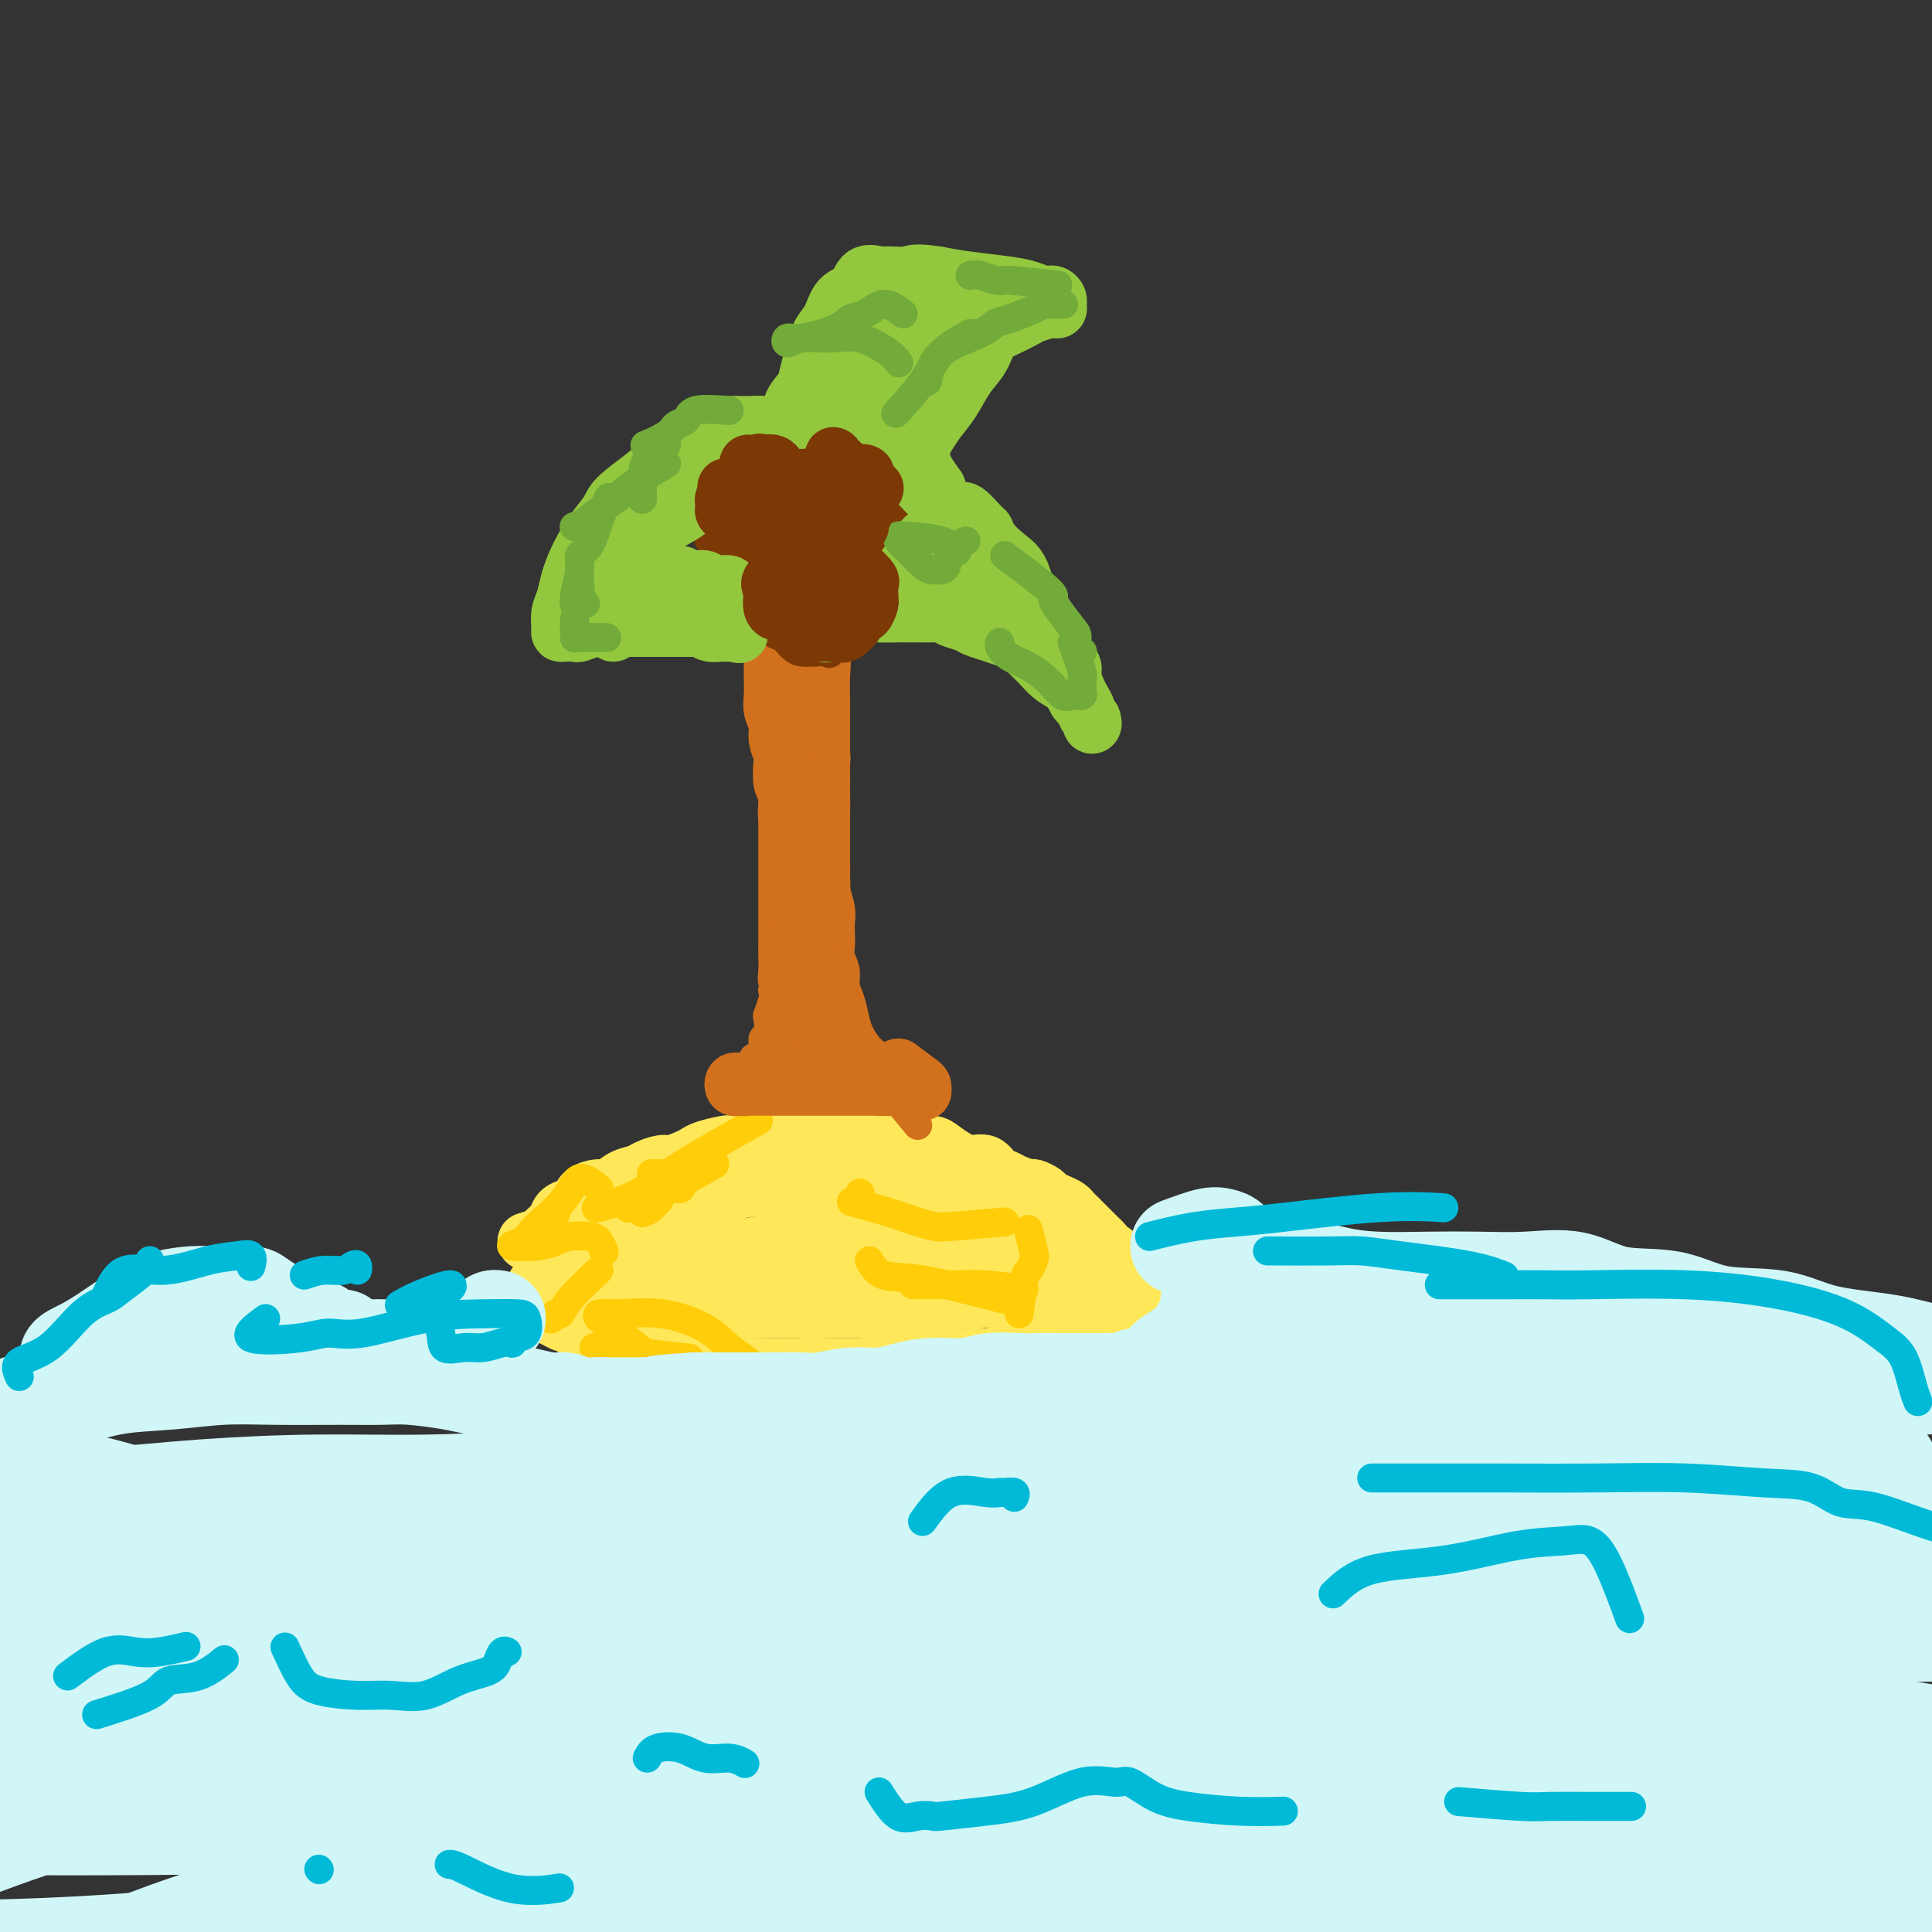 <svg viewBox='0 0 400 400' version='1.1' xmlns='http://www.w3.org/2000/svg' xmlns:xlink='http://www.w3.org/1999/xlink'><rect x="0" y="0" width="400" height="400" fill="#333333" stroke="none"/><g fill='none' stroke='rgb(254,232,89)' stroke-width='12' stroke-linecap='round' stroke-linejoin='round'><path d='M109,257c1.211,-0.356 2.422,-0.712 3,-1c0.578,-0.288 0.522,-0.507 1,-1c0.478,-0.493 1.491,-1.258 2,-2c0.509,-0.742 0.516,-1.459 1,-2c0.484,-0.541 1.446,-0.906 2,-1c0.554,-0.094 0.700,0.082 1,0c0.300,-0.082 0.754,-0.421 1,-1c0.246,-0.579 0.282,-1.398 1,-2c0.718,-0.602 2.116,-0.987 3,-1c0.884,-0.013 1.252,0.346 2,0c0.748,-0.346 1.876,-1.398 3,-2c1.124,-0.602 2.244,-0.753 3,-1c0.756,-0.247 1.148,-0.591 2,-1c0.852,-0.409 2.166,-0.883 3,-1c0.834,-0.117 1.190,0.123 2,0c0.810,-0.123 2.074,-0.607 3,-1c0.926,-0.393 1.514,-0.693 2,-1c0.486,-0.307 0.871,-0.621 2,-1c1.129,-0.379 3.001,-0.823 4,-1c0.999,-0.177 1.123,-0.089 2,0c0.877,0.089 2.505,0.178 4,0c1.495,-0.178 2.856,-0.622 4,-1c1.144,-0.378 2.072,-0.689 3,-1'/><path d='M163,235c6.794,-1.856 2.778,-0.498 2,0c-0.778,0.498 1.680,0.134 3,0c1.320,-0.134 1.501,-0.037 2,0c0.499,0.037 1.316,0.014 2,0c0.684,-0.014 1.236,-0.019 2,0c0.764,0.019 1.740,0.062 3,0c1.260,-0.062 2.803,-0.227 4,0c1.197,0.227 2.049,0.848 3,1c0.951,0.152 2.001,-0.163 3,0c0.999,0.163 1.947,0.804 3,1c1.053,0.196 2.211,-0.055 3,0c0.789,0.055 1.208,0.414 2,1c0.792,0.586 1.956,1.400 3,2c1.044,0.600 1.969,0.987 3,1c1.031,0.013 2.168,-0.346 3,0c0.832,0.346 1.360,1.398 2,2c0.640,0.602 1.394,0.753 2,1c0.606,0.247 1.065,0.591 2,1c0.935,0.409 2.347,0.883 3,1c0.653,0.117 0.546,-0.123 1,0c0.454,0.123 1.470,0.611 2,1c0.530,0.389 0.575,0.681 1,1c0.425,0.319 1.231,0.666 2,1c0.769,0.334 1.502,0.654 2,1c0.498,0.346 0.759,0.719 1,1c0.241,0.281 0.460,0.471 1,1c0.540,0.529 1.402,1.399 2,2c0.598,0.601 0.934,0.934 1,1c0.066,0.066 -0.136,-0.136 0,0c0.136,0.136 0.610,0.610 1,1c0.390,0.390 0.695,0.695 1,1'/><path d='M228,257c2.038,2.013 1.134,2.045 1,2c-0.134,-0.045 0.503,-0.166 1,0c0.497,0.166 0.854,0.619 1,1c0.146,0.381 0.080,0.690 0,1c-0.080,0.310 -0.175,0.622 0,1c0.175,0.378 0.620,0.823 1,1c0.380,0.177 0.694,0.085 1,0c0.306,-0.085 0.604,-0.163 1,0c0.396,0.163 0.891,0.568 1,1c0.109,0.432 -0.167,0.890 0,1c0.167,0.110 0.777,-0.129 1,0c0.223,0.129 0.060,0.626 0,1c-0.060,0.374 -0.016,0.625 0,1c0.016,0.375 0.005,0.875 0,1c-0.005,0.125 -0.005,-0.125 0,0c0.005,0.125 0.016,0.626 0,1c-0.016,0.374 -0.060,0.622 0,1c0.060,0.378 0.225,0.886 0,1c-0.225,0.114 -0.838,-0.167 -1,0c-0.162,0.167 0.129,0.780 0,1c-0.129,0.220 -0.678,0.045 -1,0c-0.322,-0.045 -0.416,0.039 -1,0c-0.584,-0.039 -1.657,-0.203 -2,0c-0.343,0.203 0.045,0.772 0,1c-0.045,0.228 -0.522,0.114 -1,0'/><path d='M230,273c-1.043,0.266 -0.651,-0.068 -1,0c-0.349,0.068 -1.441,0.540 -2,1c-0.559,0.460 -0.586,0.908 -1,1c-0.414,0.092 -1.215,-0.173 -2,0c-0.785,0.173 -1.554,0.782 -2,1c-0.446,0.218 -0.570,0.043 -1,0c-0.430,-0.043 -1.167,0.045 -2,0c-0.833,-0.045 -1.762,-0.223 -2,0c-0.238,0.223 0.216,0.849 0,1c-0.216,0.151 -1.103,-0.171 -2,0c-0.897,0.171 -1.804,0.834 -2,1c-0.196,0.166 0.318,-0.167 0,0c-0.318,0.167 -1.469,0.833 -2,1c-0.531,0.167 -0.443,-0.166 -1,0c-0.557,0.166 -1.759,0.829 -2,1c-0.241,0.171 0.478,-0.150 0,0c-0.478,0.150 -2.155,0.773 -3,1c-0.845,0.227 -0.859,0.060 -1,0c-0.141,-0.060 -0.409,-0.012 -1,0c-0.591,0.012 -1.506,-0.011 -2,0c-0.494,0.011 -0.569,0.055 -1,0c-0.431,-0.055 -1.219,-0.211 -2,0c-0.781,0.211 -1.556,0.789 -2,1c-0.444,0.211 -0.556,0.057 -1,0c-0.444,-0.057 -1.221,-0.015 -2,0c-0.779,0.015 -1.560,0.003 -2,0c-0.440,-0.003 -0.541,0.002 -1,0c-0.459,-0.002 -1.278,-0.011 -2,0c-0.722,0.011 -1.348,0.041 -2,0c-0.652,-0.041 -1.329,-0.155 -2,0c-0.671,0.155 -1.335,0.577 -2,1'/><path d='M182,283c-3.899,0.309 -2.148,0.083 -2,0c0.148,-0.083 -1.308,-0.022 -2,0c-0.692,0.022 -0.622,0.006 -1,0c-0.378,-0.006 -1.204,-0.002 -2,0c-0.796,0.002 -1.560,0.000 -2,0c-0.440,-0.000 -0.555,-0.000 -1,0c-0.445,0.000 -1.221,0.000 -2,0c-0.779,-0.000 -1.560,-0.000 -2,0c-0.440,0.000 -0.539,0.000 -1,0c-0.461,-0.000 -1.283,-0.000 -2,0c-0.717,0.000 -1.328,0.001 -2,0c-0.672,-0.001 -1.407,-0.004 -2,0c-0.593,0.004 -1.046,0.016 -2,0c-0.954,-0.016 -2.409,-0.061 -3,0c-0.591,0.061 -0.319,0.226 -1,0c-0.681,-0.226 -2.314,-0.845 -3,-1c-0.686,-0.155 -0.425,0.154 -1,0c-0.575,-0.154 -1.984,-0.772 -3,-1c-1.016,-0.228 -1.637,-0.065 -2,0c-0.363,0.065 -0.468,0.031 -1,0c-0.532,-0.031 -1.491,-0.060 -2,0c-0.509,0.060 -0.569,0.209 -1,0c-0.431,-0.209 -1.233,-0.774 -2,-1c-0.767,-0.226 -1.500,-0.112 -2,0c-0.500,0.112 -0.768,0.222 -1,0c-0.232,-0.222 -0.429,-0.777 -1,-1c-0.571,-0.223 -1.518,-0.115 -2,0c-0.482,0.115 -0.500,0.237 -1,0c-0.500,-0.237 -1.481,-0.833 -2,-1c-0.519,-0.167 -0.577,0.095 -1,0c-0.423,-0.095 -1.212,-0.548 -2,-1'/><path d='M128,277c-4.531,-0.945 -1.857,-0.306 -1,0c0.857,0.306 -0.103,0.279 -1,0c-0.897,-0.279 -1.732,-0.811 -2,-1c-0.268,-0.189 0.030,-0.035 0,0c-0.030,0.035 -0.390,-0.047 -1,0c-0.610,0.047 -1.472,0.224 -2,0c-0.528,-0.224 -0.724,-0.849 -1,-1c-0.276,-0.151 -0.634,0.171 -1,0c-0.366,-0.171 -0.742,-0.834 -1,-1c-0.258,-0.166 -0.398,0.166 -1,0c-0.602,-0.166 -1.667,-0.828 -2,-1c-0.333,-0.172 0.065,0.147 0,0c-0.065,-0.147 -0.592,-0.760 -1,-1c-0.408,-0.240 -0.698,-0.105 -1,0c-0.302,0.105 -0.617,0.182 -1,0c-0.383,-0.182 -0.835,-0.622 -1,-1c-0.165,-0.378 -0.044,-0.692 0,-1c0.044,-0.308 0.012,-0.608 0,-1c-0.012,-0.392 -0.004,-0.874 0,-1c0.004,-0.126 0.004,0.106 0,0c-0.004,-0.106 -0.012,-0.549 0,-1c0.012,-0.451 0.045,-0.910 0,-1c-0.045,-0.090 -0.167,0.187 0,0c0.167,-0.187 0.625,-0.839 1,-1c0.375,-0.161 0.667,0.169 1,0c0.333,-0.169 0.705,-0.835 1,-1c0.295,-0.165 0.512,0.172 1,0c0.488,-0.172 1.247,-0.854 2,-1c0.753,-0.146 1.501,0.244 2,0c0.499,-0.244 0.750,-1.122 1,-2'/><path d='M120,261c1.990,-0.963 2.464,-0.872 3,-1c0.536,-0.128 1.132,-0.476 2,-1c0.868,-0.524 2.006,-1.226 3,-2c0.994,-0.774 1.844,-1.621 3,-2c1.156,-0.379 2.619,-0.290 4,-1c1.381,-0.710 2.680,-2.218 4,-3c1.320,-0.782 2.660,-0.836 4,-1c1.340,-0.164 2.679,-0.436 4,-1c1.321,-0.564 2.623,-1.418 4,-2c1.377,-0.582 2.830,-0.892 4,-1c1.170,-0.108 2.058,-0.015 3,0c0.942,0.015 1.939,-0.049 3,0c1.061,0.049 2.185,0.209 3,0c0.815,-0.209 1.320,-0.788 2,-1c0.680,-0.212 1.533,-0.057 2,0c0.467,0.057 0.547,0.015 1,0c0.453,-0.015 1.280,-0.004 2,0c0.720,0.004 1.332,0.000 2,0c0.668,-0.000 1.393,0.004 2,0c0.607,-0.004 1.095,-0.015 2,0c0.905,0.015 2.226,0.056 3,0c0.774,-0.056 1.000,-0.209 2,0c1.000,0.209 2.773,0.781 4,1c1.227,0.219 1.907,0.086 3,0c1.093,-0.086 2.598,-0.123 4,0c1.402,0.123 2.700,0.408 4,1c1.300,0.592 2.603,1.493 4,2c1.397,0.507 2.890,0.620 4,1c1.110,0.380 1.837,1.025 3,2c1.163,0.975 2.761,2.278 4,3c1.239,0.722 2.120,0.861 3,1'/><path d='M215,256c3.699,1.954 1.948,1.838 2,2c0.052,0.162 1.909,0.603 3,1c1.091,0.397 1.417,0.750 2,1c0.583,0.250 1.421,0.397 2,1c0.579,0.603 0.897,1.663 1,2c0.103,0.337 -0.010,-0.049 0,0c0.010,0.049 0.142,0.534 0,1c-0.142,0.466 -0.559,0.914 -1,1c-0.441,0.086 -0.906,-0.188 -1,0c-0.094,0.188 0.182,0.839 0,1c-0.182,0.161 -0.821,-0.167 -1,0c-0.179,0.167 0.104,0.829 0,1c-0.104,0.171 -0.593,-0.151 -1,0c-0.407,0.151 -0.730,0.773 -1,1c-0.270,0.227 -0.486,0.060 -1,0c-0.514,-0.060 -1.326,-0.012 -2,0c-0.674,0.012 -1.212,-0.012 -2,0c-0.788,0.012 -1.828,0.058 -3,0c-1.172,-0.058 -2.477,-0.222 -4,0c-1.523,0.222 -3.265,0.830 -5,1c-1.735,0.170 -3.462,-0.098 -5,0c-1.538,0.098 -2.888,0.562 -4,1c-1.112,0.438 -1.987,0.849 -3,1c-1.013,0.151 -2.165,0.040 -3,0c-0.835,-0.040 -1.353,-0.011 -2,0c-0.647,0.011 -1.422,0.003 -2,0c-0.578,-0.003 -0.959,-0.001 -2,0c-1.041,0.001 -2.742,0.000 -4,0c-1.258,-0.000 -2.074,-0.000 -3,0c-0.926,0.000 -1.963,0.000 -3,0'/><path d='M172,271c-8.173,0.464 -4.605,0.124 -4,0c0.605,-0.124 -1.752,-0.033 -3,0c-1.248,0.033 -1.386,0.009 -2,0c-0.614,-0.009 -1.705,-0.002 -3,0c-1.295,0.002 -2.794,0.001 -4,0c-1.206,-0.001 -2.121,-0.000 -3,0c-0.879,0.000 -1.724,0.000 -3,0c-1.276,-0.000 -2.984,0.000 -4,0c-1.016,-0.000 -1.338,-0.000 -2,0c-0.662,0.000 -1.662,0.001 -3,0c-1.338,-0.001 -3.015,-0.003 -4,0c-0.985,0.003 -1.280,0.011 -2,0c-0.720,-0.011 -1.866,-0.040 -3,0c-1.134,0.040 -2.255,0.150 -3,0c-0.745,-0.150 -1.113,-0.562 -2,-1c-0.887,-0.438 -2.292,-0.904 -3,-1c-0.708,-0.096 -0.719,0.178 -1,0c-0.281,-0.178 -0.834,-0.807 -1,-1c-0.166,-0.193 0.054,0.049 0,0c-0.054,-0.049 -0.381,-0.391 0,-1c0.381,-0.609 1.471,-1.487 2,-2c0.529,-0.513 0.499,-0.662 1,-1c0.501,-0.338 1.535,-0.864 2,-1c0.465,-0.136 0.361,0.118 1,0c0.639,-0.118 2.023,-0.608 3,-1c0.977,-0.392 1.549,-0.685 3,-1c1.451,-0.315 3.781,-0.651 6,-1c2.219,-0.349 4.328,-0.709 7,-1c2.672,-0.291 5.906,-0.512 9,-1c3.094,-0.488 6.047,-1.244 9,-2'/><path d='M165,256c6.401,-0.939 6.904,-0.787 9,-1c2.096,-0.213 5.785,-0.790 9,-1c3.215,-0.210 5.955,-0.052 8,0c2.045,0.052 3.394,-0.001 5,0c1.606,0.001 3.467,0.056 5,0c1.533,-0.056 2.736,-0.223 4,0c1.264,0.223 2.588,0.834 3,1c0.412,0.166 -0.090,-0.114 0,0c0.090,0.114 0.771,0.623 1,1c0.229,0.377 0.006,0.623 0,1c-0.006,0.377 0.206,0.886 0,1c-0.206,0.114 -0.829,-0.165 -1,0c-0.171,0.165 0.108,0.776 0,1c-0.108,0.224 -0.605,0.060 -1,0c-0.395,-0.060 -0.687,-0.017 -1,0c-0.313,0.017 -0.646,0.008 -1,0c-0.354,-0.008 -0.731,-0.014 -1,0c-0.269,0.014 -0.432,0.048 -1,0c-0.568,-0.048 -1.542,-0.179 -3,0c-1.458,0.179 -3.399,0.667 -5,1c-1.601,0.333 -2.863,0.510 -5,1c-2.137,0.490 -5.148,1.294 -8,2c-2.852,0.706 -5.546,1.313 -8,2c-2.454,0.687 -4.668,1.452 -7,2c-2.332,0.548 -4.782,0.878 -7,1c-2.218,0.122 -4.205,0.035 -6,0c-1.795,-0.035 -3.397,-0.017 -5,0'/><path d='M149,268c-10.154,1.547 -5.540,0.415 -5,0c0.540,-0.415 -2.993,-0.111 -5,0c-2.007,0.111 -2.486,0.030 -3,0c-0.514,-0.030 -1.061,-0.008 -1,0c0.061,0.008 0.732,0.002 1,0c0.268,-0.002 0.134,-0.001 0,0'/></g>
<g fill='none' stroke='rgb(255,205,10)' stroke-width='6' stroke-linecap='round' stroke-linejoin='round'><path d='M148,241c-3.621,2.083 -7.243,4.167 -9,5c-1.757,0.833 -1.651,0.416 -2,1c-0.349,0.584 -1.155,2.168 -2,3c-0.845,0.832 -1.731,0.910 -2,1c-0.269,0.090 0.077,0.192 0,0c-0.077,-0.192 -0.577,-0.677 0,-1c0.577,-0.323 2.230,-0.486 3,-1c0.770,-0.514 0.656,-1.381 1,-2c0.344,-0.619 1.145,-0.989 2,-1c0.855,-0.011 1.765,0.337 2,0c0.235,-0.337 -0.203,-1.358 0,-2c0.203,-0.642 1.049,-0.904 1,-1c-0.049,-0.096 -0.993,-0.026 -2,0c-1.007,0.026 -2.079,0.007 -3,0c-0.921,-0.007 -1.692,-0.002 -2,0c-0.308,0.002 -0.154,0.001 0,0'/><path d='M157,232c-5.402,3.033 -10.804,6.067 -14,8c-3.196,1.933 -4.187,2.766 -6,4c-1.813,1.234 -4.450,2.871 -7,4c-2.550,1.129 -5.014,1.751 -6,2c-0.986,0.249 -0.493,0.124 0,0'/><path d='M130,250c0.000,0.000 0.100,0.100 0.1,0.1'/><path d='M130,250c0.000,0.000 0.100,0.100 0.1,0.1'/><path d='M115,251c0.000,0.000 0.100,0.100 0.1,0.1'/><path d='M124,246c-1.489,-1.159 -2.978,-2.318 -4,-2c-1.022,0.318 -1.578,2.113 -3,4c-1.422,1.887 -3.711,3.865 -5,5c-1.289,1.135 -1.580,1.426 -2,2c-0.420,0.574 -0.970,1.432 -2,2c-1.030,0.568 -2.539,0.845 -2,1c0.539,0.155 3.128,0.187 5,0c1.872,-0.187 3.027,-0.593 4,-1c0.973,-0.407 1.763,-0.816 3,-1c1.237,-0.184 2.919,-0.142 4,0c1.081,0.142 1.560,0.384 2,1c0.440,0.616 0.840,1.604 1,2c0.160,0.396 0.080,0.198 0,0'/><path d='M124,263c-2.339,2.196 -4.679,4.393 -6,6c-1.321,1.607 -1.625,2.625 -2,3c-0.375,0.375 -0.821,0.107 -1,0c-0.179,-0.107 -0.089,-0.054 0,0'/><path d='M114,273c0.000,0.000 0.100,0.100 0.1,0.1'/><path d='M137,283c0.000,0.000 0.100,0.100 0.1,0.1'/><path d='M167,284c-3.750,1.250 -7.500,2.500 -9,3c-1.500,0.500 -0.750,0.250 0,0'/><path d='M137,283c-3.904,-3.186 -7.809,-6.373 -10,-8c-2.191,-1.627 -2.670,-1.696 -3,-2c-0.330,-0.304 -0.511,-0.843 0,-1c0.511,-0.157 1.714,0.068 4,0c2.286,-0.068 5.653,-0.427 9,0c3.347,0.427 6.673,1.642 9,3c2.327,1.358 3.655,2.859 5,4c1.345,1.141 2.708,1.923 4,3c1.292,1.077 2.512,2.451 3,3c0.488,0.549 0.244,0.275 0,0'/><path d='M123,279c7.500,0.833 15.000,1.667 18,2c3.000,0.333 1.500,0.167 0,0'/><path d='M212,267c-2.765,-0.423 -5.529,-0.845 -8,-1c-2.471,-0.155 -4.648,-0.041 -6,0c-1.352,0.041 -1.878,0.011 -3,0c-1.122,-0.011 -2.841,-0.003 -4,0c-1.159,0.003 -1.760,0.001 -2,0c-0.240,-0.001 -0.120,-0.000 0,0'/><path d='M180,261c0.724,1.238 1.448,2.475 3,3c1.552,0.525 3.931,0.337 8,1c4.069,0.663 9.826,2.179 13,3c3.174,0.821 3.764,0.949 4,1c0.236,0.051 0.118,0.026 0,0'/><path d='M211,272c0.338,-2.785 0.675,-5.570 1,-7c0.325,-1.430 0.637,-1.505 1,-2c0.363,-0.495 0.778,-1.411 1,-2c0.222,-0.589 0.252,-0.851 0,-2c-0.252,-1.149 -0.786,-3.185 -1,-4c-0.214,-0.815 -0.107,-0.407 0,0'/><path d='M208,253c-4.965,0.428 -9.931,0.855 -12,1c-2.069,0.145 -1.242,0.007 -1,0c0.242,-0.007 -0.101,0.117 -1,0c-0.899,-0.117 -2.354,-0.475 -4,-1c-1.646,-0.525 -3.482,-1.218 -6,-2c-2.518,-0.782 -5.720,-1.652 -7,-2c-1.280,-0.348 -0.640,-0.174 0,0'/><path d='M178,247c0.000,0.000 0.100,0.100 0.1,0.1'/></g>
<g fill='none' stroke='rgb(210,113,29)' stroke-width='6' stroke-linecap='round' stroke-linejoin='round'><path d='M154,228c0.000,0.000 0.100,0.100 0.1,0.1'/><path d='M154,228c0.453,-1.173 0.905,-2.347 1,-3c0.095,-0.653 -0.168,-0.786 0,-1c0.168,-0.214 0.767,-0.508 1,-1c0.233,-0.492 0.100,-1.183 0,-2c-0.100,-0.817 -0.167,-1.761 0,-2c0.167,-0.239 0.567,0.226 1,0c0.433,-0.226 0.900,-1.144 1,-2c0.100,-0.856 -0.166,-1.651 0,-2c0.166,-0.349 0.763,-0.254 1,-1c0.237,-0.746 0.115,-2.334 0,-3c-0.115,-0.666 -0.223,-0.410 0,-1c0.223,-0.590 0.778,-2.026 1,-3c0.222,-0.974 0.111,-1.487 0,-2'/><path d='M160,205c0.928,-3.933 0.249,-2.264 0,-2c-0.249,0.264 -0.067,-0.877 0,-2c0.067,-1.123 0.018,-2.229 0,-3c-0.018,-0.771 -0.005,-1.206 0,-2c0.005,-0.794 0.001,-1.948 0,-3c-0.001,-1.052 -0.000,-2.004 0,-3c0.000,-0.996 0.000,-2.037 0,-3c-0.000,-0.963 -0.000,-1.848 0,-3c0.000,-1.152 0.000,-2.569 0,-4c-0.000,-1.431 -0.000,-2.875 0,-4c0.000,-1.125 0.000,-1.931 0,-3c-0.000,-1.069 -0.000,-2.401 0,-4c0.000,-1.599 0.000,-3.467 0,-5c-0.000,-1.533 -0.000,-2.732 0,-4c0.000,-1.268 0.000,-2.603 0,-4c-0.000,-1.397 -0.000,-2.854 0,-4c0.000,-1.146 0.000,-1.980 0,-3c-0.000,-1.020 -0.000,-2.227 0,-3c0.000,-0.773 0.000,-1.111 0,-2c-0.000,-0.889 -0.000,-2.329 0,-3c0.000,-0.671 0.000,-0.571 0,-1c-0.000,-0.429 -0.000,-1.385 0,-2c0.000,-0.615 0.000,-0.890 0,-1c-0.000,-0.110 -0.000,-0.055 0,0'/><path d='M190,233c-1.753,-2.094 -3.506,-4.188 -4,-5c-0.494,-0.812 0.272,-0.343 0,-1c-0.272,-0.657 -1.581,-2.440 -2,-3c-0.419,-0.560 0.053,0.104 0,0c-0.053,-0.104 -0.630,-0.974 -1,-2c-0.370,-1.026 -0.533,-2.207 -1,-3c-0.467,-0.793 -1.240,-1.199 -2,-2c-0.760,-0.801 -1.509,-1.999 -2,-3c-0.491,-1.001 -0.724,-1.805 -1,-3c-0.276,-1.195 -0.596,-2.780 -1,-4c-0.404,-1.220 -0.893,-2.074 -1,-3c-0.107,-0.926 0.167,-1.924 0,-3c-0.167,-1.076 -0.776,-2.230 -1,-3c-0.224,-0.770 -0.064,-1.157 0,-2c0.064,-0.843 0.031,-2.141 0,-3c-0.031,-0.859 -0.061,-1.279 0,-2c0.061,-0.721 0.212,-1.744 0,-3c-0.212,-1.256 -0.789,-2.744 -1,-4c-0.211,-1.256 -0.057,-2.280 0,-3c0.057,-0.720 0.015,-1.138 0,-2c-0.015,-0.862 -0.004,-2.169 0,-3c0.004,-0.831 0.001,-1.185 0,-2c-0.001,-0.815 -0.000,-2.090 0,-3c0.000,-0.910 0.000,-1.455 0,-2'/><path d='M173,169c-0.309,-5.788 -0.083,-2.759 0,-2c0.083,0.759 0.023,-0.754 0,-2c-0.023,-1.246 -0.010,-2.226 0,-3c0.010,-0.774 0.017,-1.344 0,-2c-0.017,-0.656 -0.057,-1.398 0,-2c0.057,-0.602 0.212,-1.062 0,-2c-0.212,-0.938 -0.792,-2.353 -1,-3c-0.208,-0.647 -0.046,-0.524 0,-1c0.046,-0.476 -0.025,-1.549 0,-2c0.025,-0.451 0.146,-0.281 0,-1c-0.146,-0.719 -0.560,-2.329 -1,-3c-0.440,-0.671 -0.906,-0.403 -1,-1c-0.094,-0.597 0.185,-2.058 0,-3c-0.185,-0.942 -0.835,-1.367 -1,-2c-0.165,-0.633 0.156,-1.476 0,-2c-0.156,-0.524 -0.788,-0.729 -1,-1c-0.212,-0.271 -0.005,-0.609 0,-1c0.005,-0.391 -0.191,-0.836 0,-1c0.191,-0.164 0.769,-0.047 1,0c0.231,0.047 0.116,0.023 0,0'/></g>
<g fill='none' stroke='rgb(210,113,29)' stroke-width='12' stroke-linecap='round' stroke-linejoin='round'><path d='M168,136c0.845,-0.305 1.691,-0.611 2,0c0.309,0.611 0.083,2.137 0,4c-0.083,1.863 -0.022,4.061 0,5c0.022,0.939 0.006,0.617 0,1c-0.006,0.383 -0.002,1.470 0,3c0.002,1.530 0.000,3.504 0,5c-0.000,1.496 -0.000,2.516 0,4c0.000,1.484 0.000,3.432 0,5c-0.000,1.568 0.000,2.755 0,4c-0.000,1.245 -0.000,2.546 0,4c0.000,1.454 0.001,3.060 0,4c-0.001,0.940 -0.003,1.215 0,2c0.003,0.785 0.011,2.082 0,3c-0.011,0.918 -0.041,1.458 0,2c0.041,0.542 0.155,1.086 0,2c-0.155,0.914 -0.577,2.198 -1,3c-0.423,0.802 -0.845,1.121 -1,2c-0.155,0.879 -0.041,2.318 0,3c0.041,0.682 0.011,0.606 0,1c-0.011,0.394 -0.003,1.256 0,2c0.003,0.744 0.001,1.368 0,2c-0.001,0.632 -0.000,1.273 0,2c0.000,0.727 0.000,1.542 0,2c-0.000,0.458 -0.000,0.559 0,1c0.000,0.441 0.000,1.221 0,2c-0.000,0.779 -0.000,1.556 0,2c0.000,0.444 0.000,0.555 0,1c-0.000,0.445 -0.000,1.222 0,2'/><path d='M168,209c0.048,11.505 0.169,3.768 0,1c-0.169,-2.768 -0.626,-0.566 -1,1c-0.374,1.566 -0.664,2.495 -1,3c-0.336,0.505 -0.719,0.587 -1,1c-0.281,0.413 -0.461,1.157 -1,2c-0.539,0.843 -1.439,1.784 -2,2c-0.561,0.216 -0.784,-0.292 -1,0c-0.216,0.292 -0.425,1.385 -1,2c-0.575,0.615 -1.516,0.754 -2,1c-0.484,0.246 -0.511,0.601 -1,1c-0.489,0.399 -1.438,0.843 -2,1c-0.562,0.157 -0.736,0.028 -1,0c-0.264,-0.028 -0.618,0.045 -1,0c-0.382,-0.045 -0.791,-0.208 -1,0c-0.209,0.208 -0.219,0.788 0,1c0.219,0.212 0.665,0.057 1,0c0.335,-0.057 0.559,-0.015 1,0c0.441,0.015 1.099,0.004 2,0c0.901,-0.004 2.043,-0.001 3,0c0.957,0.001 1.727,0.000 3,0c1.273,-0.000 3.050,-0.000 4,0c0.950,0.000 1.073,0.000 2,0c0.927,-0.000 2.657,-0.000 4,0c1.343,0.000 2.298,0.000 3,0c0.702,-0.000 1.151,-0.000 2,0c0.849,0.000 2.100,0.000 3,0c0.900,-0.000 1.450,-0.000 2,0'/><path d='M182,225c4.509,0.155 1.783,0.041 1,0c-0.783,-0.041 0.379,-0.011 1,0c0.621,0.011 0.703,0.003 1,0c0.297,-0.003 0.811,-0.001 1,0c0.189,0.001 0.054,0.000 0,0c-0.054,-0.000 -0.027,-0.000 0,0'/><path d='M181,224c-3.867,-2.780 -7.734,-5.560 -9,-7c-1.266,-1.440 0.068,-1.541 0,-2c-0.068,-0.459 -1.539,-1.276 -2,-2c-0.461,-0.724 0.086,-1.354 0,-2c-0.086,-0.646 -0.807,-1.309 -1,-2c-0.193,-0.691 0.142,-1.412 0,-2c-0.142,-0.588 -0.760,-1.044 -1,-2c-0.240,-0.956 -0.103,-2.410 0,-3c0.103,-0.590 0.171,-0.314 0,-1c-0.171,-0.686 -0.581,-2.334 -1,-3c-0.419,-0.666 -0.848,-0.351 -1,-1c-0.152,-0.649 -0.026,-2.261 0,-3c0.026,-0.739 -0.049,-0.606 0,-1c0.049,-0.394 0.223,-1.316 0,-2c-0.223,-0.684 -0.844,-1.132 -1,-2c-0.156,-0.868 0.154,-2.158 0,-3c-0.154,-0.842 -0.773,-1.236 -1,-2c-0.227,-0.764 -0.061,-1.898 0,-3c0.061,-1.102 0.017,-2.172 0,-3c-0.017,-0.828 -0.009,-1.414 0,-2'/><path d='M164,176c-0.944,-6.022 -0.305,-2.576 0,-2c0.305,0.576 0.274,-1.716 0,-3c-0.274,-1.284 -0.792,-1.559 -1,-2c-0.208,-0.441 -0.107,-1.048 0,-2c0.107,-0.952 0.221,-2.250 0,-3c-0.221,-0.750 -0.776,-0.952 -1,-2c-0.224,-1.048 -0.116,-2.941 0,-4c0.116,-1.059 0.241,-1.283 0,-2c-0.241,-0.717 -0.849,-1.929 -1,-3c-0.151,-1.071 0.156,-2.003 0,-3c-0.156,-0.997 -0.774,-2.060 -1,-3c-0.226,-0.940 -0.061,-1.758 0,-3c0.061,-1.242 0.016,-2.907 0,-4c-0.016,-1.093 -0.004,-1.612 0,-2c0.004,-0.388 0.001,-0.643 0,-1c-0.001,-0.357 -0.000,-0.816 0,-1c0.000,-0.184 0.000,-0.092 0,0'/><path d='M186,221c1.577,1.185 3.155,2.369 4,3c0.845,0.631 0.958,0.708 1,1c0.042,0.292 0.012,0.798 0,1c-0.012,0.202 -0.006,0.101 0,0'/></g>
<g fill='none' stroke='rgb(124,56,5)' stroke-width='6' stroke-linecap='round' stroke-linejoin='round'><path d='M161,110c-2.000,1.398 -4.000,2.796 -5,4c-1.000,1.204 -1.001,2.213 -1,3c0.001,0.787 0.005,1.350 0,2c-0.005,0.650 -0.020,1.386 0,2c0.020,0.614 0.074,1.105 0,2c-0.074,0.895 -0.277,2.194 0,3c0.277,0.806 1.032,1.120 2,2c0.968,0.880 2.148,2.327 3,3c0.852,0.673 1.377,0.573 2,1c0.623,0.427 1.346,1.383 2,2c0.654,0.617 1.240,0.897 2,1c0.760,0.103 1.695,0.031 2,0c0.305,-0.031 -0.020,-0.019 0,0c0.020,0.019 0.387,0.045 1,0c0.613,-0.045 1.474,-0.162 2,0c0.526,0.162 0.719,0.601 1,0c0.281,-0.601 0.650,-2.244 1,-3c0.350,-0.756 0.682,-0.626 1,-1c0.318,-0.374 0.621,-1.251 1,-2c0.379,-0.749 0.834,-1.370 1,-2c0.166,-0.630 0.045,-1.268 0,-2c-0.045,-0.732 -0.012,-1.558 0,-2c0.012,-0.442 0.003,-0.500 0,-1c-0.003,-0.500 -0.001,-1.443 0,-2c0.001,-0.557 0.000,-0.727 0,-1c-0.000,-0.273 -0.000,-0.649 0,-1c0.000,-0.351 0.000,-0.675 0,-1'/><path d='M176,117c0.664,-2.886 -0.177,-1.102 -1,-1c-0.823,0.102 -1.628,-1.479 -2,-2c-0.372,-0.521 -0.312,0.018 -1,0c-0.688,-0.018 -2.125,-0.593 -3,-1c-0.875,-0.407 -1.190,-0.646 -2,-1c-0.810,-0.354 -2.116,-0.822 -3,-1c-0.884,-0.178 -1.347,-0.065 -2,0c-0.653,0.065 -1.496,0.084 -2,0c-0.504,-0.084 -0.668,-0.269 -1,0c-0.332,0.269 -0.830,0.993 -1,2c-0.170,1.007 -0.011,2.299 0,3c0.011,0.701 -0.124,0.812 0,2c0.124,1.188 0.508,3.453 1,5c0.492,1.547 1.091,2.376 2,3c0.909,0.624 2.127,1.041 3,2c0.873,0.959 1.399,2.458 2,3c0.601,0.542 1.275,0.126 2,0c0.725,-0.126 1.501,0.038 2,0c0.499,-0.038 0.723,-0.279 1,-1c0.277,-0.721 0.609,-1.922 1,-3c0.391,-1.078 0.841,-2.034 1,-3c0.159,-0.966 0.028,-1.942 0,-3c-0.028,-1.058 0.048,-2.196 0,-3c-0.048,-0.804 -0.219,-1.272 -1,-2c-0.781,-0.728 -2.171,-1.717 -3,-2c-0.829,-0.283 -1.098,0.140 -2,0c-0.902,-0.140 -2.438,-0.841 -3,-1c-0.562,-0.159 -0.151,0.225 0,1c0.151,0.775 0.041,1.939 0,3c-0.041,1.061 -0.012,2.017 0,3c0.012,0.983 0.006,1.991 0,3'/><path d='M164,123c0.651,1.779 2.280,1.227 3,1c0.720,-0.227 0.532,-0.130 1,0c0.468,0.130 1.591,0.294 2,0c0.409,-0.294 0.102,-1.047 0,-2c-0.102,-0.953 0.001,-2.108 0,-3c-0.001,-0.892 -0.105,-1.521 0,-2c0.105,-0.479 0.420,-0.809 0,-1c-0.420,-0.191 -1.575,-0.244 -2,0c-0.425,0.244 -0.122,0.784 0,1c0.122,0.216 0.061,0.108 0,0'/><path d='M175,101c-2.846,-0.312 -5.691,-0.625 -7,0c-1.309,0.625 -1.080,2.187 -1,3c0.080,0.813 0.013,0.877 0,1c-0.013,0.123 0.030,0.306 0,1c-0.030,0.694 -0.133,1.899 0,3c0.133,1.101 0.502,2.099 1,3c0.498,0.901 1.124,1.706 2,2c0.876,0.294 2.003,0.078 3,0c0.997,-0.078 1.864,-0.018 3,0c1.136,0.018 2.542,-0.008 4,0c1.458,0.008 2.969,0.048 4,0c1.031,-0.048 1.582,-0.186 2,-1c0.418,-0.814 0.703,-2.304 1,-3c0.297,-0.696 0.606,-0.599 1,-1c0.394,-0.401 0.874,-1.301 1,-2c0.126,-0.699 -0.101,-1.196 0,-2c0.101,-0.804 0.529,-1.914 0,-3c-0.529,-1.086 -2.015,-2.147 -3,-3c-0.985,-0.853 -1.470,-1.497 -2,-2c-0.530,-0.503 -1.104,-0.866 -2,-1c-0.896,-0.134 -2.113,-0.038 -3,0c-0.887,0.038 -1.443,0.019 -2,0'/><path d='M177,96c-2.487,-0.615 -2.704,0.847 -3,2c-0.296,1.153 -0.670,1.997 -1,3c-0.330,1.003 -0.617,2.163 -1,3c-0.383,0.837 -0.864,1.349 -1,2c-0.136,0.651 0.071,1.441 0,2c-0.071,0.559 -0.422,0.886 0,1c0.422,0.114 1.615,0.014 2,0c0.385,-0.014 -0.040,0.056 0,0c0.040,-0.056 0.544,-0.239 1,-1c0.456,-0.761 0.865,-2.099 1,-3c0.135,-0.901 -0.002,-1.366 0,-2c0.002,-0.634 0.145,-1.438 0,-2c-0.145,-0.562 -0.577,-0.882 -1,-1c-0.423,-0.118 -0.835,-0.034 -1,0c-0.165,0.034 -0.082,0.017 0,0'/><path d='M179,103c0.218,1.242 0.437,2.484 1,3c0.563,0.516 1.471,0.307 2,0c0.529,-0.307 0.679,-0.713 1,-1c0.321,-0.287 0.813,-0.455 1,-1c0.187,-0.545 0.068,-1.469 0,-2c-0.068,-0.531 -0.085,-0.671 0,-1c0.085,-0.329 0.271,-0.848 0,-1c-0.271,-0.152 -1.001,0.062 -2,0c-0.999,-0.062 -2.269,-0.401 -3,0c-0.731,0.401 -0.923,1.543 -1,2c-0.077,0.457 -0.038,0.228 0,0'/><path d='M184,105c-2.762,1.690 -5.524,3.381 -7,4c-1.476,0.619 -1.667,0.167 -2,0c-0.333,-0.167 -0.810,-0.048 -1,0c-0.190,0.048 -0.095,0.024 0,0'/><path d='M159,101c-2.336,-0.096 -4.672,-0.192 -6,0c-1.328,0.192 -1.648,0.671 -2,1c-0.352,0.329 -0.734,0.507 -1,1c-0.266,0.493 -0.415,1.302 -1,2c-0.585,0.698 -1.607,1.286 -2,2c-0.393,0.714 -0.156,1.554 0,2c0.156,0.446 0.232,0.498 0,1c-0.232,0.502 -0.770,1.455 0,2c0.770,0.545 2.850,0.682 4,1c1.150,0.318 1.371,0.817 2,1c0.629,0.183 1.665,0.051 3,0c1.335,-0.051 2.970,-0.019 4,0c1.030,0.019 1.456,0.026 2,0c0.544,-0.026 1.207,-0.085 2,0c0.793,0.085 1.715,0.314 2,0c0.285,-0.314 -0.067,-1.171 0,-2c0.067,-0.829 0.554,-1.630 1,-2c0.446,-0.370 0.852,-0.311 1,-1c0.148,-0.689 0.037,-2.128 0,-3c-0.037,-0.872 -0.002,-1.179 0,-2c0.002,-0.821 -0.029,-2.156 0,-3c0.029,-0.844 0.118,-1.196 0,-2c-0.118,-0.804 -0.444,-2.061 -1,-3c-0.556,-0.939 -1.342,-1.561 -2,-2c-0.658,-0.439 -1.188,-0.697 -2,-1c-0.812,-0.303 -1.906,-0.652 -3,-1'/><path d='M160,92c-2.066,-0.585 -3.730,-0.047 -5,0c-1.270,0.047 -2.146,-0.395 -3,0c-0.854,0.395 -1.688,1.629 -2,3c-0.312,1.371 -0.103,2.881 0,4c0.103,1.119 0.101,1.848 0,3c-0.101,1.152 -0.299,2.726 0,4c0.299,1.274 1.096,2.249 2,3c0.904,0.751 1.916,1.278 3,2c1.084,0.722 2.242,1.637 3,2c0.758,0.363 1.117,0.173 2,0c0.883,-0.173 2.290,-0.330 3,-1c0.710,-0.670 0.723,-1.853 1,-3c0.277,-1.147 0.816,-2.259 1,-3c0.184,-0.741 0.011,-1.112 0,-2c-0.011,-0.888 0.138,-2.292 0,-3c-0.138,-0.708 -0.563,-0.721 -1,-1c-0.437,-0.279 -0.887,-0.824 -2,-1c-1.113,-0.176 -2.888,0.019 -4,0c-1.112,-0.019 -1.561,-0.250 -2,0c-0.439,0.250 -0.869,0.981 -1,2c-0.131,1.019 0.035,2.326 0,3c-0.035,0.674 -0.272,0.717 0,1c0.272,0.283 1.052,0.808 2,1c0.948,0.192 2.063,0.052 3,0c0.937,-0.052 1.696,-0.015 2,0c0.304,0.015 0.152,0.007 0,0'/><path d='M160,98c-1.697,1.185 -3.393,2.370 -4,3c-0.607,0.630 -0.124,0.705 0,1c0.124,0.295 -0.111,0.811 0,1c0.111,0.189 0.568,0.051 1,0c0.432,-0.051 0.838,-0.015 1,0c0.162,0.015 0.081,0.007 0,0'/></g>
<g fill='none' stroke='rgb(147,200,62)' stroke-width='12' stroke-linecap='round' stroke-linejoin='round'><path d='M194,105c1.548,0.508 3.096,1.017 4,1c0.904,-0.017 1.165,-0.559 2,0c0.835,0.559 2.244,2.220 3,3c0.756,0.780 0.859,0.680 1,1c0.141,0.320 0.321,1.061 1,2c0.679,0.939 1.859,2.078 3,3c1.141,0.922 2.245,1.629 3,3c0.755,1.371 1.163,3.407 2,5c0.837,1.593 2.104,2.743 3,4c0.896,1.257 1.420,2.620 2,4c0.580,1.380 1.216,2.778 2,4c0.784,1.222 1.717,2.268 2,3c0.283,0.732 -0.083,1.152 0,2c0.083,0.848 0.614,2.126 1,3c0.386,0.874 0.625,1.343 1,2c0.375,0.657 0.884,1.500 1,2c0.116,0.500 -0.163,0.655 0,1c0.163,0.345 0.767,0.880 1,1c0.233,0.120 0.093,-0.174 0,0c-0.093,0.174 -0.140,0.816 0,1c0.140,0.184 0.469,-0.090 0,-1c-0.469,-0.910 -1.734,-2.455 -3,-4'/><path d='M223,145c-0.777,-1.374 -1.218,-2.308 -2,-3c-0.782,-0.692 -1.903,-1.141 -3,-2c-1.097,-0.859 -2.169,-2.128 -3,-3c-0.831,-0.872 -1.420,-1.347 -2,-2c-0.580,-0.653 -1.151,-1.484 -2,-2c-0.849,-0.516 -1.974,-0.715 -3,-1c-1.026,-0.285 -1.951,-0.654 -3,-1c-1.049,-0.346 -2.220,-0.667 -3,-1c-0.780,-0.333 -1.169,-0.678 -2,-1c-0.831,-0.322 -2.104,-0.622 -3,-1c-0.896,-0.378 -1.414,-0.833 -2,-1c-0.586,-0.167 -1.240,-0.045 -2,0c-0.760,0.045 -1.626,0.012 -2,0c-0.374,-0.012 -0.255,-0.005 -1,0c-0.745,0.005 -2.352,0.007 -3,0c-0.648,-0.007 -0.335,-0.023 -1,0c-0.665,0.023 -2.308,0.083 -4,0c-1.692,-0.083 -3.433,-0.311 -5,0c-1.567,0.311 -2.960,1.161 -4,2c-1.040,0.839 -1.726,1.668 -2,2c-0.274,0.332 -0.137,0.166 0,0'/><path d='M194,101c-1.249,-1.703 -2.497,-3.406 -3,-5c-0.503,-1.594 -0.259,-3.080 0,-4c0.259,-0.920 0.534,-1.273 1,-2c0.466,-0.727 1.121,-1.826 2,-3c0.879,-1.174 1.980,-2.422 3,-4c1.020,-1.578 1.958,-3.487 3,-5c1.042,-1.513 2.189,-2.629 3,-4c0.811,-1.371 1.287,-2.998 2,-4c0.713,-1.002 1.665,-1.379 3,-2c1.335,-0.621 3.054,-1.487 4,-2c0.946,-0.513 1.119,-0.672 2,-1c0.881,-0.328 2.471,-0.823 3,-1c0.529,-0.177 -0.001,-0.036 0,0c0.001,0.036 0.534,-0.033 1,0c0.466,0.033 0.866,0.167 1,0c0.134,-0.167 0.004,-0.636 0,-1c-0.004,-0.364 0.120,-0.622 0,-1c-0.120,-0.378 -0.484,-0.875 -1,-1c-0.516,-0.125 -1.182,0.121 -2,0c-0.818,-0.121 -1.786,-0.610 -3,-1c-1.214,-0.390 -2.673,-0.682 -5,-1c-2.327,-0.318 -5.522,-0.662 -8,-1c-2.478,-0.338 -4.239,-0.669 -6,-1'/><path d='M194,57c-5.005,-0.770 -5.016,-0.196 -6,0c-0.984,0.196 -2.939,0.014 -4,0c-1.061,-0.014 -1.229,0.138 -2,0c-0.771,-0.138 -2.147,-0.568 -3,0c-0.853,0.568 -1.184,2.133 -2,3c-0.816,0.867 -2.116,1.035 -3,2c-0.884,0.965 -1.350,2.728 -2,4c-0.650,1.272 -1.482,2.055 -2,3c-0.518,0.945 -0.721,2.052 -1,3c-0.279,0.948 -0.634,1.737 -1,3c-0.366,1.263 -0.743,2.999 -1,4c-0.257,1.001 -0.395,1.267 -1,2c-0.605,0.733 -1.679,1.932 -2,3c-0.321,1.068 0.110,2.003 0,3c-0.110,0.997 -0.761,2.054 -1,3c-0.239,0.946 -0.066,1.781 0,2c0.066,0.219 0.024,-0.179 0,0c-0.024,0.179 -0.029,0.935 0,1c0.029,0.065 0.094,-0.561 0,-1c-0.094,-0.439 -0.345,-0.692 -1,-1c-0.655,-0.308 -1.714,-0.671 -2,-1c-0.286,-0.329 0.199,-0.622 0,-1c-0.199,-0.378 -1.084,-0.839 -2,-1c-0.916,-0.161 -1.864,-0.023 -3,0c-1.136,0.023 -2.460,-0.071 -4,0c-1.540,0.071 -3.297,0.306 -5,1c-1.703,0.694 -3.351,1.847 -5,3'/><path d='M141,92c-3.656,1.398 -4.295,2.894 -5,4c-0.705,1.106 -1.477,1.824 -3,3c-1.523,1.176 -3.798,2.810 -5,4c-1.202,1.190 -1.330,1.936 -2,3c-0.670,1.064 -1.882,2.448 -3,4c-1.118,1.552 -2.142,3.274 -3,5c-0.858,1.726 -1.551,3.457 -2,5c-0.449,1.543 -0.654,2.897 -1,4c-0.346,1.103 -0.831,1.956 -1,3c-0.169,1.044 -0.020,2.281 0,3c0.020,0.719 -0.090,0.921 0,1c0.090,0.079 0.379,0.035 1,0c0.621,-0.035 1.572,-0.062 2,0c0.428,0.062 0.331,0.213 1,0c0.669,-0.213 2.103,-0.789 3,-1c0.897,-0.211 1.255,-0.057 2,0c0.745,0.057 1.875,0.015 3,0c1.125,-0.015 2.246,-0.004 3,0c0.754,0.004 1.143,0.001 2,0c0.857,-0.001 2.183,-0.000 3,0c0.817,0.000 1.126,0.000 2,0c0.874,-0.000 2.312,-0.000 3,0c0.688,0.000 0.625,0.000 1,0c0.375,-0.000 1.187,-0.000 2,0'/><path d='M144,130c4.753,-0.061 2.637,-0.212 2,0c-0.637,0.212 0.207,0.789 1,1c0.793,0.211 1.536,0.057 2,0c0.464,-0.057 0.650,-0.016 1,0c0.350,0.016 0.864,0.007 1,0c0.136,-0.007 -0.106,-0.013 0,0c0.106,0.013 0.561,0.043 1,0c0.439,-0.043 0.864,-0.161 1,0c0.136,0.161 -0.015,0.599 0,0c0.015,-0.599 0.197,-2.237 0,-3c-0.197,-0.763 -0.771,-0.652 -1,-1c-0.229,-0.348 -0.112,-1.155 0,-2c0.112,-0.845 0.221,-1.729 0,-2c-0.221,-0.271 -0.770,0.072 -1,0c-0.230,-0.072 -0.141,-0.559 0,-1c0.141,-0.441 0.333,-0.836 0,-1c-0.333,-0.164 -1.193,-0.095 -2,0c-0.807,0.095 -1.562,0.218 -2,0c-0.438,-0.218 -0.559,-0.775 -1,-1c-0.441,-0.225 -1.203,-0.116 -2,0c-0.797,0.116 -1.628,0.241 -2,0c-0.372,-0.241 -0.285,-0.848 -1,-1c-0.715,-0.152 -2.231,0.151 -3,0c-0.769,-0.151 -0.791,-0.758 -1,-1c-0.209,-0.242 -0.604,-0.121 -1,0'/><path d='M136,118c-2.546,-0.747 -1.411,-0.616 -1,-1c0.411,-0.384 0.098,-1.284 0,-2c-0.098,-0.716 0.018,-1.247 0,-2c-0.018,-0.753 -0.170,-1.726 0,-3c0.170,-1.274 0.660,-2.848 1,-4c0.340,-1.152 0.529,-1.882 1,-3c0.471,-1.118 1.225,-2.625 2,-4c0.775,-1.375 1.570,-2.617 2,-3c0.430,-0.383 0.494,0.095 1,0c0.506,-0.095 1.455,-0.762 2,-1c0.545,-0.238 0.685,-0.045 1,0c0.315,0.045 0.806,-0.056 1,0c0.194,0.056 0.092,0.269 0,1c-0.092,0.731 -0.172,1.981 0,3c0.172,1.019 0.597,1.809 0,3c-0.597,1.191 -2.215,2.783 -4,4c-1.785,1.217 -3.736,2.058 -5,3c-1.264,0.942 -1.841,1.985 -3,3c-1.159,1.015 -2.899,2.004 -4,3c-1.101,0.996 -1.563,2.000 -2,3c-0.437,1.000 -0.850,1.995 -1,3c-0.150,1.005 -0.036,2.018 0,3c0.036,0.982 -0.004,1.932 0,3c0.004,1.068 0.053,2.255 0,3c-0.053,0.745 -0.206,1.047 0,1c0.206,-0.047 0.773,-0.442 1,-1c0.227,-0.558 0.113,-1.279 0,-2'/><path d='M128,128c-0.126,1.653 0.558,-0.713 1,-2c0.442,-1.287 0.640,-1.494 1,-2c0.360,-0.506 0.880,-1.311 1,-2c0.120,-0.689 -0.160,-1.262 0,-2c0.160,-0.738 0.760,-1.639 1,-2c0.240,-0.361 0.120,-0.180 0,0'/><path d='M185,121c1.991,-2.866 3.982,-5.732 5,-7c1.018,-1.268 1.064,-0.937 1,-1c-0.064,-0.063 -0.238,-0.519 0,-1c0.238,-0.481 0.886,-0.985 1,-1c0.114,-0.015 -0.308,0.461 0,1c0.308,0.539 1.346,1.142 2,2c0.654,0.858 0.924,1.970 2,3c1.076,1.030 2.957,1.979 4,3c1.043,1.021 1.249,2.116 2,3c0.751,0.884 2.047,1.558 3,2c0.953,0.442 1.562,0.651 2,1c0.438,0.349 0.705,0.837 1,1c0.295,0.163 0.616,0.002 1,0c0.384,-0.002 0.829,0.154 1,0c0.171,-0.154 0.066,-0.619 0,-1c-0.066,-0.381 -0.095,-0.680 0,-1c0.095,-0.320 0.313,-0.663 0,-1c-0.313,-0.337 -1.156,-0.669 -2,-1'/><path d='M208,123c-0.586,-0.753 -2.052,-0.635 -3,-1c-0.948,-0.365 -1.377,-1.214 -2,-2c-0.623,-0.786 -1.438,-1.508 -2,-2c-0.562,-0.492 -0.870,-0.753 -1,-1c-0.130,-0.247 -0.080,-0.480 0,-1c0.080,-0.520 0.192,-1.328 0,-2c-0.192,-0.672 -0.688,-1.209 -1,-2c-0.312,-0.791 -0.439,-1.836 -1,-3c-0.561,-1.164 -1.556,-2.448 -2,-3c-0.444,-0.552 -0.335,-0.371 -1,-1c-0.665,-0.629 -2.102,-2.067 -3,-3c-0.898,-0.933 -1.256,-1.359 -2,-2c-0.744,-0.641 -1.875,-1.495 -3,-2c-1.125,-0.505 -2.244,-0.659 -3,-1c-0.756,-0.341 -1.147,-0.869 -2,-1c-0.853,-0.131 -2.166,0.134 -3,0c-0.834,-0.134 -1.189,-0.666 -2,-1c-0.811,-0.334 -2.077,-0.470 -3,-1c-0.923,-0.530 -1.501,-1.456 -2,-2c-0.499,-0.544 -0.918,-0.707 -1,-1c-0.082,-0.293 0.175,-0.716 0,-1c-0.175,-0.284 -0.780,-0.430 -1,-1c-0.220,-0.570 -0.053,-1.563 0,-2c0.053,-0.437 -0.008,-0.317 0,-1c0.008,-0.683 0.086,-2.167 0,-3c-0.086,-0.833 -0.337,-1.013 0,-2c0.337,-0.987 1.262,-2.781 2,-4c0.738,-1.219 1.291,-1.863 2,-3c0.709,-1.137 1.576,-2.768 3,-4c1.424,-1.232 3.407,-2.066 5,-3c1.593,-0.934 2.797,-1.967 4,-3'/><path d='M186,64c3.012,-2.392 3.543,-1.872 4,-2c0.457,-0.128 0.840,-0.902 1,-1c0.160,-0.098 0.096,0.482 0,1c-0.096,0.518 -0.224,0.973 0,1c0.224,0.027 0.801,-0.375 1,0c0.199,0.375 0.019,1.528 0,2c-0.019,0.472 0.123,0.264 0,1c-0.123,0.736 -0.510,2.416 -1,4c-0.490,1.584 -1.084,3.073 -2,5c-0.916,1.927 -2.155,4.291 -3,6c-0.845,1.709 -1.298,2.761 -2,4c-0.702,1.239 -1.654,2.663 -2,4c-0.346,1.337 -0.086,2.585 0,3c0.086,0.415 -0.001,-0.004 0,0c0.001,0.004 0.089,0.430 0,0c-0.089,-0.430 -0.354,-1.716 0,-3c0.354,-1.284 1.329,-2.564 2,-4c0.671,-1.436 1.038,-3.026 2,-5c0.962,-1.974 2.517,-4.333 4,-6c1.483,-1.667 2.892,-2.643 4,-4c1.108,-1.357 1.914,-3.096 3,-4c1.086,-0.904 2.453,-0.973 3,-1c0.547,-0.027 0.273,-0.014 0,0'/><path d='M200,65c2.393,-2.381 1.375,-0.833 1,0c-0.375,0.833 -0.107,0.952 0,1c0.107,0.048 0.054,0.024 0,0'/><path d='M185,71c-2.902,0.444 -5.804,0.887 -7,2c-1.196,1.113 -0.688,2.895 -1,4c-0.312,1.105 -1.446,1.533 -2,2c-0.554,0.467 -0.527,0.973 -1,2c-0.473,1.027 -1.446,2.574 -2,4c-0.554,1.426 -0.688,2.730 -1,4c-0.313,1.270 -0.804,2.506 -1,3c-0.196,0.494 -0.098,0.247 0,0'/></g>
<g fill='none' stroke='rgb(115,171,58)' stroke-width='6' stroke-linecap='round' stroke-linejoin='round'><path d='M151,85c-2.785,-0.208 -5.570,-0.416 -7,0c-1.430,0.416 -1.505,1.457 -2,2c-0.495,0.543 -1.411,0.589 -2,1c-0.589,0.411 -0.851,1.188 -2,2c-1.149,0.812 -3.185,1.661 -4,2c-0.815,0.339 -0.407,0.170 0,0'/><path d='M138,92c-1.577,0.935 -3.155,1.869 -4,3c-0.845,1.131 -0.958,2.458 -1,4c-0.042,1.542 -0.012,3.298 0,4c0.012,0.702 0.006,0.351 0,0'/><path d='M138,96c-3.218,1.925 -6.435,3.850 -8,5c-1.565,1.150 -1.477,1.524 -2,2c-0.523,0.476 -1.656,1.056 -3,2c-1.344,0.944 -2.900,2.254 -4,3c-1.100,0.746 -1.743,0.927 -2,1c-0.257,0.073 -0.129,0.036 0,0'/><path d='M126,103c-0.682,1.594 -1.364,3.188 -2,5c-0.636,1.812 -1.228,3.844 -2,5c-0.772,1.156 -1.726,1.438 -2,2c-0.274,0.562 0.130,1.404 0,3c-0.130,1.596 -0.795,3.944 -1,5c-0.205,1.056 0.048,0.819 0,1c-0.048,0.181 -0.398,0.779 0,1c0.398,0.221 1.542,0.063 2,0c0.458,-0.063 0.229,-0.032 0,0'/><path d='M120,120c0.113,1.331 0.227,2.662 0,4c-0.227,1.338 -0.794,2.684 -1,4c-0.206,1.316 -0.051,2.601 0,3c0.051,0.399 -0.003,-0.089 0,0c0.003,0.089 0.063,0.756 0,1c-0.063,0.244 -0.248,0.066 1,0c1.248,-0.066 3.928,-0.019 5,0c1.072,0.019 0.536,0.009 0,0'/><path d='M208,115c3.699,2.763 7.398,5.526 9,7c1.602,1.474 1.108,1.660 1,2c-0.108,0.340 0.171,0.833 1,2c0.829,1.167 2.208,3.006 3,4c0.792,0.994 0.996,1.143 1,2c0.004,0.857 -0.191,2.423 0,3c0.191,0.577 0.769,0.165 1,0c0.231,-0.165 0.116,-0.082 0,0'/><path d='M222,133c0.846,2.334 1.692,4.668 2,6c0.308,1.332 0.076,1.663 0,2c-0.076,0.337 0.002,0.681 0,1c-0.002,0.319 -0.086,0.613 0,1c0.086,0.387 0.341,0.868 0,1c-0.341,0.132 -1.278,-0.086 -2,0c-0.722,0.086 -1.231,0.475 -2,0c-0.769,-0.475 -1.800,-1.816 -3,-3c-1.200,-1.184 -2.570,-2.212 -4,-3c-1.430,-0.788 -2.919,-1.335 -4,-2c-1.081,-0.665 -1.752,-1.448 -2,-2c-0.248,-0.552 -0.071,-0.872 0,-1c0.071,-0.128 0.035,-0.064 0,0'/><path d='M201,69c-2.232,1.190 -4.464,2.381 -6,4c-1.536,1.619 -2.375,3.667 -4,6c-1.625,2.333 -4.036,4.952 -5,6c-0.964,1.048 -0.482,0.524 0,0'/><path d='M192,79c0.438,-2.139 0.877,-4.278 3,-6c2.123,-1.722 5.931,-3.025 8,-4c2.069,-0.975 2.400,-1.620 3,-2c0.600,-0.380 1.469,-0.494 3,-1c1.531,-0.506 3.724,-1.404 5,-2c1.276,-0.596 1.635,-0.892 2,-1c0.365,-0.108 0.737,-0.029 1,0c0.263,0.029 0.417,0.008 1,0c0.583,-0.008 1.595,-0.002 2,0c0.405,0.002 0.202,0.001 0,0'/><path d='M219,59c-4.154,-0.415 -8.308,-0.829 -10,-1c-1.692,-0.171 -0.923,-0.098 -1,0c-0.077,0.098 -1.000,0.222 -2,0c-1.000,-0.222 -2.077,-0.791 -3,-1c-0.923,-0.209 -1.692,-0.060 -2,0c-0.308,0.060 -0.154,0.030 0,0'/><path d='M187,65c-1.318,-1.053 -2.636,-2.106 -4,-2c-1.364,0.106 -2.775,1.372 -4,2c-1.225,0.628 -2.263,0.618 -3,1c-0.737,0.382 -1.172,1.156 -3,2c-1.828,0.844 -5.050,1.758 -7,2c-1.950,0.242 -2.628,-0.186 -3,0c-0.372,0.186 -0.437,0.987 0,1c0.437,0.013 1.375,-0.763 3,-1c1.625,-0.237 3.938,0.066 6,0c2.062,-0.066 3.872,-0.502 6,0c2.128,0.502 4.573,1.943 6,3c1.427,1.057 1.836,1.731 2,2c0.164,0.269 0.082,0.135 0,0'/><path d='M200,112c-1.178,0.536 -2.357,1.072 -3,2c-0.643,0.928 -0.752,2.247 -1,3c-0.248,0.753 -0.636,0.938 -1,1c-0.364,0.062 -0.704,-0.000 -1,0c-0.296,0.000 -0.549,0.063 -1,0c-0.451,-0.063 -1.100,-0.252 -2,-1c-0.900,-0.748 -2.050,-2.055 -3,-3c-0.950,-0.945 -1.701,-1.528 -2,-2c-0.299,-0.472 -0.146,-0.834 0,-1c0.146,-0.166 0.287,-0.137 2,0c1.713,0.137 5.000,0.383 7,1c2.000,0.617 2.714,1.605 3,2c0.286,0.395 0.143,0.198 0,0'/></g>
<g fill='none' stroke='rgb(124,56,5)' stroke-width='12' stroke-linecap='round' stroke-linejoin='round'><path d='M181,101c0.000,0.000 0.100,0.100 0.1,0.1'/><path d='M180,101c-2.991,-2.500 -5.982,-5.000 -7,-6c-1.018,-1.000 -0.062,-0.499 0,0c0.062,0.499 -0.768,0.997 -1,1c-0.232,0.003 0.134,-0.490 0,0c-0.134,0.490 -0.769,1.963 -1,3c-0.231,1.037 -0.060,1.639 0,2c0.060,0.361 0.009,0.482 0,1c-0.009,0.518 0.025,1.435 0,2c-0.025,0.565 -0.109,0.778 0,1c0.109,0.222 0.412,0.452 1,1c0.588,0.548 1.463,1.415 2,2c0.537,0.585 0.736,0.889 1,1c0.264,0.111 0.591,0.028 1,0c0.409,-0.028 0.898,-0.000 1,0c0.102,0.000 -0.183,-0.028 0,0c0.183,0.028 0.834,0.111 1,0c0.166,-0.111 -0.152,-0.415 0,-1c0.152,-0.585 0.773,-1.452 1,-2c0.227,-0.548 0.061,-0.776 0,-1c-0.061,-0.224 -0.016,-0.445 0,-1c0.016,-0.555 0.005,-1.444 0,-2c-0.005,-0.556 -0.002,-0.778 0,-1'/><path d='M179,101c0.319,-1.419 0.115,-0.968 0,-1c-0.115,-0.032 -0.143,-0.547 0,-1c0.143,-0.453 0.455,-0.843 0,-1c-0.455,-0.157 -1.677,-0.081 -2,0c-0.323,0.081 0.253,0.165 0,0c-0.253,-0.165 -1.336,-0.580 -2,0c-0.664,0.580 -0.910,2.156 -1,3c-0.090,0.844 -0.026,0.955 0,1c0.026,0.045 0.013,0.022 0,0'/><path d='M160,101c-3.834,0.054 -7.668,0.109 -9,0c-1.332,-0.109 -0.162,-0.380 0,0c0.162,0.380 -0.684,1.412 -1,2c-0.316,0.588 -0.103,0.732 0,1c0.103,0.268 0.095,0.660 0,1c-0.095,0.340 -0.277,0.627 0,1c0.277,0.373 1.012,0.832 2,1c0.988,0.168 2.229,0.046 3,0c0.771,-0.046 1.071,-0.015 2,0c0.929,0.015 2.487,0.015 3,0c0.513,-0.015 -0.020,-0.045 0,0c0.020,0.045 0.594,0.167 1,0c0.406,-0.167 0.645,-0.622 1,-1c0.355,-0.378 0.827,-0.680 1,-1c0.173,-0.320 0.046,-0.658 0,-1c-0.046,-0.342 -0.012,-0.687 0,-1c0.012,-0.313 0.000,-0.595 0,-1c-0.000,-0.405 0.011,-0.934 0,-1c-0.011,-0.066 -0.044,0.333 0,0c0.044,-0.333 0.164,-1.396 0,-2c-0.164,-0.604 -0.611,-0.750 -1,-1c-0.389,-0.250 -0.720,-0.606 -1,-1c-0.280,-0.394 -0.509,-0.827 -1,-1c-0.491,-0.173 -1.246,-0.087 -2,0'/><path d='M158,96c-0.955,-0.464 -0.844,-0.123 -1,0c-0.156,0.123 -0.579,0.029 -1,0c-0.421,-0.029 -0.839,0.005 -1,0c-0.161,-0.005 -0.064,-0.051 0,0c0.064,0.051 0.094,0.200 0,1c-0.094,0.800 -0.310,2.253 0,3c0.310,0.747 1.148,0.789 2,1c0.852,0.211 1.717,0.589 3,1c1.283,0.411 2.985,0.853 4,1c1.015,0.147 1.343,-0.002 2,0c0.657,0.002 1.643,0.154 2,0c0.357,-0.154 0.085,-0.616 0,-1c-0.085,-0.384 0.019,-0.691 0,-1c-0.019,-0.309 -0.160,-0.619 0,-1c0.160,-0.381 0.620,-0.834 0,-1c-0.620,-0.166 -2.321,-0.045 -4,0c-1.679,0.045 -3.337,0.013 -4,0c-0.663,-0.013 -0.332,-0.006 0,0'/><path d='M167,118c-2.955,0.626 -5.911,1.253 -7,2c-1.089,0.747 -0.312,1.615 0,2c0.312,0.385 0.158,0.287 0,1c-0.158,0.713 -0.319,2.237 0,3c0.319,0.763 1.117,0.765 2,1c0.883,0.235 1.850,0.704 2,1c0.150,0.296 -0.517,0.419 0,1c0.517,0.581 2.218,1.620 3,2c0.782,0.380 0.644,0.101 1,0c0.356,-0.101 1.207,-0.025 2,0c0.793,0.025 1.527,-0.000 2,0c0.473,0.000 0.686,0.026 1,0c0.314,-0.026 0.728,-0.102 1,0c0.272,0.102 0.401,0.383 1,0c0.599,-0.383 1.667,-1.430 2,-2c0.333,-0.570 -0.068,-0.664 0,-1c0.068,-0.336 0.607,-0.915 1,-1c0.393,-0.085 0.641,0.324 1,0c0.359,-0.324 0.830,-1.381 1,-2c0.170,-0.619 0.039,-0.800 0,-1c-0.039,-0.200 0.014,-0.418 0,-1c-0.014,-0.582 -0.097,-1.527 0,-2c0.097,-0.473 0.372,-0.473 0,-1c-0.372,-0.527 -1.392,-1.579 -2,-2c-0.608,-0.421 -0.804,-0.210 -1,0'/><path d='M177,118c-0.650,-1.398 -1.274,-0.392 -2,0c-0.726,0.392 -1.554,0.171 -2,0c-0.446,-0.171 -0.512,-0.291 -1,0c-0.488,0.291 -1.399,0.992 -2,2c-0.601,1.008 -0.893,2.322 -1,3c-0.107,0.678 -0.029,0.721 0,1c0.029,0.279 0.008,0.794 0,1c-0.008,0.206 -0.004,0.103 0,0'/></g>
<g fill='none' stroke='rgb(208,246,247)' stroke-width='20' stroke-linecap='round' stroke-linejoin='round'><path d='M17,283c-1.495,-0.683 -2.989,-1.367 -3,-2c-0.011,-0.633 1.463,-1.217 3,-2c1.537,-0.783 3.138,-1.765 5,-3c1.862,-1.235 3.985,-2.723 6,-4c2.015,-1.277 3.923,-2.343 6,-3c2.077,-0.657 4.323,-0.906 6,-1c1.677,-0.094 2.785,-0.033 4,0c1.215,0.033 2.537,0.037 4,0c1.463,-0.037 3.069,-0.117 4,0c0.931,0.117 1.189,0.430 2,1c0.811,0.570 2.176,1.395 3,2c0.824,0.605 1.108,0.988 2,1c0.892,0.012 2.393,-0.347 3,0c0.607,0.347 0.320,1.399 1,2c0.680,0.601 2.327,0.752 3,1c0.673,0.248 0.372,0.592 1,1c0.628,0.408 2.184,0.880 3,1c0.816,0.120 0.890,-0.111 1,0c0.110,0.111 0.255,0.566 1,1c0.745,0.434 2.091,0.848 3,1c0.909,0.152 1.382,0.041 2,0c0.618,-0.041 1.382,-0.011 2,0c0.618,0.011 1.089,0.003 2,0c0.911,-0.003 2.260,-0.001 3,0c0.740,0.001 0.870,0.000 1,0'/><path d='M85,279c1.936,0.000 1.776,0.001 2,0c0.224,-0.001 0.834,-0.003 1,0c0.166,0.003 -0.110,0.011 0,0c0.110,-0.011 0.608,-0.040 1,0c0.392,0.040 0.678,0.151 1,0c0.322,-0.151 0.680,-0.562 1,-1c0.320,-0.438 0.601,-0.902 1,-1c0.399,-0.098 0.915,0.171 1,0c0.085,-0.171 -0.261,-0.782 0,-1c0.261,-0.218 1.130,-0.044 2,0c0.870,0.044 1.743,-0.044 2,0c0.257,0.044 -0.100,0.218 0,0c0.100,-0.218 0.657,-0.829 1,-1c0.343,-0.171 0.470,0.098 1,0c0.530,-0.098 1.462,-0.562 2,-1c0.538,-0.438 0.683,-0.849 1,-1c0.317,-0.151 0.805,-0.043 1,0c0.195,0.043 0.098,0.022 0,0'/><path d='M244,258c2.248,-0.831 4.497,-1.662 6,-2c1.503,-0.338 2.261,-0.184 3,0c0.739,0.184 1.460,0.399 2,1c0.540,0.601 0.900,1.590 2,2c1.100,0.410 2.939,0.243 4,1c1.061,0.757 1.344,2.437 3,3c1.656,0.563 4.687,0.007 7,0c2.313,-0.007 3.910,0.535 6,1c2.090,0.465 4.675,0.854 8,1c3.325,0.146 7.392,0.050 11,0c3.608,-0.050 6.759,-0.055 10,0c3.241,0.055 6.573,0.169 10,0c3.427,-0.169 6.949,-0.622 10,0c3.051,0.622 5.632,2.320 9,3c3.368,0.680 7.525,0.342 11,1c3.475,0.658 6.269,2.313 10,3c3.731,0.687 8.400,0.406 12,1c3.600,0.594 6.131,2.062 10,3c3.869,0.938 9.075,1.347 13,2c3.925,0.653 6.568,1.551 9,2c2.432,0.449 4.653,0.450 6,1c1.347,0.550 1.819,1.650 2,2c0.181,0.350 0.071,-0.051 0,0c-0.071,0.051 -0.102,0.552 0,1c0.102,0.448 0.336,0.842 0,1c-0.336,0.158 -1.243,0.080 -2,0c-0.757,-0.080 -1.363,-0.162 -2,0c-0.637,0.162 -1.305,0.569 -2,1c-0.695,0.431 -1.418,0.885 -3,1c-1.582,0.115 -4.023,-0.110 -7,0c-2.977,0.110 -6.488,0.555 -10,1'/><path d='M382,288c-6.103,1.000 -8.362,1.001 -12,1c-3.638,-0.001 -8.657,-0.004 -13,0c-4.343,0.004 -8.011,0.013 -12,0c-3.989,-0.013 -8.300,-0.050 -12,0c-3.700,0.050 -6.788,0.187 -9,0c-2.212,-0.187 -3.546,-0.698 -5,-1c-1.454,-0.302 -3.027,-0.395 -4,-1c-0.973,-0.605 -1.344,-1.720 -2,-2c-0.656,-0.280 -1.596,0.277 -2,0c-0.404,-0.277 -0.271,-1.388 -1,-2c-0.729,-0.612 -2.319,-0.726 -3,-1c-0.681,-0.274 -0.452,-0.707 -1,-1c-0.548,-0.293 -1.871,-0.444 -3,-1c-1.129,-0.556 -2.062,-1.516 -3,-2c-0.938,-0.484 -1.881,-0.492 -3,-1c-1.119,-0.508 -2.413,-1.516 -4,-2c-1.587,-0.484 -3.467,-0.444 -5,-1c-1.533,-0.556 -2.720,-1.708 -4,-2c-1.280,-0.292 -2.653,0.277 -4,0c-1.347,-0.277 -2.667,-1.398 -4,-2c-1.333,-0.602 -2.680,-0.683 -4,-1c-1.320,-0.317 -2.614,-0.870 -4,-1c-1.386,-0.130 -2.865,0.161 -4,0c-1.135,-0.161 -1.925,-0.775 -3,-1c-1.075,-0.225 -2.434,-0.061 -3,0c-0.566,0.061 -0.337,0.019 -1,0c-0.663,-0.019 -2.216,-0.016 -3,0c-0.784,0.016 -0.798,0.046 -1,0c-0.202,-0.046 -0.593,-0.166 -1,0c-0.407,0.166 -0.831,0.619 -1,1c-0.169,0.381 -0.085,0.691 0,1'/><path d='M251,269c-1.539,0.484 -0.386,0.695 0,1c0.386,0.305 0.004,0.704 0,1c-0.004,0.296 0.371,0.488 0,1c-0.371,0.512 -1.488,1.344 -2,2c-0.512,0.656 -0.420,1.136 -1,2c-0.580,0.864 -1.832,2.111 -3,3c-1.168,0.889 -2.252,1.419 -3,2c-0.748,0.581 -1.159,1.213 -2,2c-0.841,0.787 -2.111,1.727 -3,2c-0.889,0.273 -1.396,-0.123 -2,0c-0.604,0.123 -1.305,0.765 -2,1c-0.695,0.235 -1.385,0.063 -2,0c-0.615,-0.063 -1.154,-0.017 -2,0c-0.846,0.017 -1.998,0.005 -3,0c-1.002,-0.005 -1.853,-0.002 -3,0c-1.147,0.002 -2.590,0.005 -4,0c-1.410,-0.005 -2.788,-0.016 -4,0c-1.212,0.016 -2.259,0.060 -4,0c-1.741,-0.060 -4.176,-0.222 -6,0c-1.824,0.222 -3.038,0.829 -5,1c-1.962,0.171 -4.671,-0.094 -7,0c-2.329,0.094 -4.278,0.547 -6,1c-1.722,0.453 -3.219,0.906 -5,1c-1.781,0.094 -3.848,-0.171 -6,0c-2.152,0.171 -4.389,0.778 -6,1c-1.611,0.222 -2.598,0.060 -4,0c-1.402,-0.060 -3.221,-0.016 -5,0c-1.779,0.016 -3.518,0.004 -5,0c-1.482,-0.004 -2.707,-0.001 -4,0c-1.293,0.001 -2.655,0.000 -4,0c-1.345,-0.000 -2.672,-0.000 -4,0'/><path d='M144,290c-14.244,0.845 -5.354,0.959 -3,1c2.354,0.041 -1.830,0.011 -4,0c-2.170,-0.011 -2.328,-0.003 -3,0c-0.672,0.003 -1.860,0.002 -3,0c-1.140,-0.002 -2.234,-0.005 -3,0c-0.766,0.005 -1.204,0.016 -2,0c-0.796,-0.016 -1.952,-0.060 -3,0c-1.048,0.060 -1.989,0.223 -3,0c-1.011,-0.223 -2.090,-0.833 -3,-1c-0.910,-0.167 -1.649,0.110 -3,0c-1.351,-0.110 -3.312,-0.608 -5,-1c-1.688,-0.392 -3.102,-0.679 -5,-1c-1.898,-0.321 -4.279,-0.674 -6,-1c-1.721,-0.326 -2.781,-0.623 -5,-1c-2.219,-0.377 -5.597,-0.834 -8,-1c-2.403,-0.166 -3.832,-0.041 -6,0c-2.168,0.041 -5.077,-0.001 -9,0c-3.923,0.001 -8.860,0.046 -13,0c-4.140,-0.046 -7.482,-0.183 -11,0c-3.518,0.183 -7.213,0.686 -11,1c-3.787,0.314 -7.666,0.439 -11,1c-3.334,0.561 -6.123,1.559 -9,2c-2.877,0.441 -5.843,0.327 -9,1c-3.157,0.673 -6.507,2.134 -9,3c-2.493,0.866 -4.129,1.137 -6,2c-1.871,0.863 -3.976,2.320 -5,3c-1.024,0.680 -0.965,0.584 -1,1c-0.035,0.416 -0.163,1.343 0,2c0.163,0.657 0.618,1.045 2,2c1.382,0.955 3.691,2.478 6,4'/><path d='M-7,307c2.881,1.260 6.082,1.409 10,2c3.918,0.591 8.552,1.622 14,2c5.448,0.378 11.711,0.101 19,0c7.289,-0.101 15.606,-0.027 24,0c8.394,0.027 16.867,0.007 25,0c8.133,-0.007 15.926,-0.002 24,0c8.074,0.002 16.428,0.000 25,0c8.572,-0.000 17.362,0.001 26,0c8.638,-0.001 17.126,-0.006 26,0c8.874,0.006 18.135,0.022 27,0c8.865,-0.022 17.333,-0.081 25,0c7.667,0.081 14.531,0.302 21,0c6.469,-0.302 12.541,-1.127 18,-2c5.459,-0.873 10.304,-1.793 15,-2c4.696,-0.207 9.243,0.298 14,0c4.757,-0.298 9.725,-1.400 15,-2c5.275,-0.600 10.857,-0.697 16,-1c5.143,-0.303 9.847,-0.813 15,-1c5.153,-0.187 10.755,-0.050 16,0c5.245,0.050 10.132,0.013 14,0c3.868,-0.013 6.717,-0.002 9,0c2.283,0.002 4.000,-0.006 4,0c-0.000,0.006 -1.719,0.026 -3,0c-1.281,-0.026 -2.126,-0.098 -6,0c-3.874,0.098 -10.778,0.366 -19,0c-8.222,-0.366 -17.760,-1.366 -28,-2c-10.240,-0.634 -21.180,-0.901 -33,-1c-11.820,-0.099 -24.520,-0.028 -36,0c-11.480,0.028 -21.740,0.014 -32,0'/><path d='M238,300c-29.304,-0.155 -24.064,0.959 -28,2c-3.936,1.041 -17.048,2.011 -28,3c-10.952,0.989 -19.743,1.998 -28,3c-8.257,1.002 -15.981,1.998 -24,3c-8.019,1.002 -16.335,2.009 -24,3c-7.665,0.991 -14.679,1.967 -22,3c-7.321,1.033 -14.948,2.123 -22,3c-7.052,0.877 -13.529,1.541 -20,2c-6.471,0.459 -12.937,0.713 -19,1c-6.063,0.287 -11.723,0.607 -17,1c-5.277,0.393 -10.170,0.859 -15,1c-4.830,0.141 -9.596,-0.042 -13,0c-3.404,0.042 -5.445,0.311 -7,0c-1.555,-0.311 -2.623,-1.201 -3,-2c-0.377,-0.799 -0.063,-1.506 0,-2c0.063,-0.494 -0.127,-0.775 0,-1c0.127,-0.225 0.569,-0.392 3,-1c2.431,-0.608 6.849,-1.655 12,-3c5.151,-1.345 11.034,-2.986 17,-4c5.966,-1.014 12.014,-1.399 19,-2c6.986,-0.601 14.911,-1.417 23,-2c8.089,-0.583 16.342,-0.933 24,-1c7.658,-0.067 14.720,0.151 23,0c8.280,-0.151 17.780,-0.669 26,-1c8.220,-0.331 15.162,-0.473 23,-1c7.838,-0.527 16.571,-1.437 25,-2c8.429,-0.563 16.554,-0.778 24,-1c7.446,-0.222 14.212,-0.451 21,-1c6.788,-0.549 13.597,-1.417 20,-2c6.403,-0.583 12.401,-0.881 18,-1c5.599,-0.119 10.800,-0.060 16,0'/><path d='M262,298c36.697,-1.670 18.438,-0.846 15,-1c-3.438,-0.154 7.943,-1.287 15,-2c7.057,-0.713 9.790,-1.004 14,-1c4.210,0.004 9.897,0.305 16,0c6.103,-0.305 12.620,-1.215 19,-2c6.380,-0.785 12.622,-1.443 19,-2c6.378,-0.557 12.893,-1.012 19,-2c6.107,-0.988 11.805,-2.509 16,-3c4.195,-0.491 6.888,0.049 9,0c2.112,-0.049 3.645,-0.688 4,-1c0.355,-0.312 -0.468,-0.297 -2,0c-1.532,0.297 -3.772,0.875 -8,2c-4.228,1.125 -10.444,2.795 -19,5c-8.556,2.205 -19.451,4.943 -34,8c-14.549,3.057 -32.750,6.432 -52,10c-19.250,3.568 -39.547,7.328 -60,11c-20.453,3.672 -41.060,7.255 -62,11c-20.940,3.745 -42.212,7.651 -62,11c-19.788,3.349 -38.092,6.141 -54,9c-15.908,2.859 -29.420,5.784 -42,8c-12.580,2.216 -24.229,3.721 -32,5c-7.771,1.279 -11.665,2.330 -14,3c-2.335,0.670 -3.111,0.957 -1,0c2.111,-0.957 7.110,-3.158 16,-6c8.890,-2.842 21.672,-6.324 36,-10c14.328,-3.676 30.204,-7.546 48,-11c17.796,-3.454 37.512,-6.493 59,-9c21.488,-2.507 44.747,-4.483 69,-6c24.253,-1.517 49.501,-2.576 73,-3c23.499,-0.424 45.250,-0.212 67,0'/><path d='M334,322c31.244,0.094 39.353,1.830 48,3c8.647,1.170 17.831,1.775 22,2c4.169,0.225 3.323,0.070 2,0c-1.323,-0.070 -3.124,-0.056 -6,0c-2.876,0.056 -6.828,0.152 -17,0c-10.172,-0.152 -26.565,-0.554 -44,-2c-17.435,-1.446 -35.914,-3.936 -58,-5c-22.086,-1.064 -47.780,-0.701 -77,-1c-29.220,-0.299 -61.968,-1.259 -96,2c-34.032,3.259 -69.350,10.737 -98,18c-28.650,7.263 -50.633,14.312 -67,19c-16.367,4.688 -27.119,7.015 -32,8c-4.881,0.985 -3.890,0.629 -2,0c1.890,-0.629 4.679,-1.529 19,-6c14.321,-4.471 40.175,-12.512 67,-19c26.825,-6.488 54.622,-11.422 85,-16c30.378,-4.578 63.338,-8.798 100,-11c36.662,-2.202 77.027,-2.384 112,-2c34.973,0.384 64.556,1.336 89,4c24.444,2.664 43.750,7.041 55,10c11.250,2.959 14.443,4.500 15,6c0.557,1.500 -1.523,2.960 -7,4c-5.477,1.040 -14.350,1.660 -32,2c-17.650,0.340 -44.076,0.398 -71,0c-26.924,-0.398 -54.345,-1.254 -84,-2c-29.655,-0.746 -61.543,-1.382 -95,0c-33.457,1.382 -68.481,4.782 -95,8c-26.519,3.218 -44.531,6.254 -54,8c-9.469,1.746 -10.396,2.201 -11,2c-0.604,-0.201 -0.887,-1.057 6,-2c6.887,-0.943 20.943,-1.971 35,-3'/><path d='M43,349c17.627,-2.018 41.196,-4.564 67,-6c25.804,-1.436 53.843,-1.762 85,-1c31.157,0.762 65.431,2.612 98,5c32.569,2.388 63.432,5.313 89,9c25.568,3.687 45.842,8.135 56,11c10.158,2.865 10.201,4.145 10,5c-0.201,0.855 -0.645,1.284 -9,2c-8.355,0.716 -24.620,1.719 -47,-1c-22.380,-2.719 -50.876,-9.160 -81,-14c-30.124,-4.840 -61.876,-8.078 -94,-10c-32.124,-1.922 -64.619,-2.528 -98,-3c-33.381,-0.472 -67.648,-0.810 -92,1c-24.352,1.810 -38.787,5.769 -46,8c-7.213,2.231 -7.202,2.734 -7,3c0.202,0.266 0.594,0.295 9,1c8.406,0.705 24.824,2.087 45,3c20.176,0.913 44.110,1.359 69,3c24.890,1.641 50.735,4.478 82,7c31.265,2.522 67.950,4.731 101,8c33.050,3.269 62.466,7.599 88,12c25.534,4.401 47.185,8.872 59,12c11.815,3.128 13.793,4.912 14,6c0.207,1.088 -1.357,1.478 -6,2c-4.643,0.522 -12.365,1.174 -27,-2c-14.635,-3.174 -36.183,-10.175 -58,-17c-21.817,-6.825 -43.903,-13.474 -69,-20c-25.097,-6.526 -53.206,-12.928 -84,-17c-30.794,-4.072 -64.275,-5.813 -97,-6c-32.725,-0.187 -64.695,1.180 -89,5c-24.305,3.820 -40.944,10.091 -50,14c-9.056,3.909 -10.528,5.454 -12,7'/><path d='M-51,376c-2.243,1.256 -1.849,0.894 3,1c4.849,0.106 14.155,0.678 31,1c16.845,0.322 41.229,0.393 66,0c24.771,-0.393 49.930,-1.251 81,-2c31.070,-0.749 68.052,-1.390 106,-1c37.948,0.390 76.861,1.812 111,5c34.139,3.188 63.505,8.141 83,12c19.495,3.859 29.121,6.625 34,8c4.879,1.375 5.013,1.359 3,2c-2.013,0.641 -6.171,1.939 -14,2c-7.829,0.061 -19.328,-1.113 -37,-5c-17.672,-3.887 -41.517,-10.485 -65,-16c-23.483,-5.515 -46.604,-9.946 -73,-14c-26.396,-4.054 -56.067,-7.729 -87,-10c-30.933,-2.271 -63.127,-3.138 -94,0c-30.873,3.138 -60.426,10.279 -82,17c-21.574,6.721 -35.168,13.021 -42,17c-6.832,3.979 -6.901,5.638 -7,7c-0.099,1.362 -0.227,2.428 9,3c9.227,0.572 27.809,0.649 51,-1c23.191,-1.649 50.991,-5.024 78,-8c27.009,-2.976 53.228,-5.553 85,-7c31.772,-1.447 69.096,-1.764 102,-1c32.904,0.764 61.387,2.608 83,5c21.613,2.392 36.356,5.332 44,7c7.644,1.668 8.190,2.064 7,3c-1.190,0.936 -4.114,2.411 -13,3c-8.886,0.589 -23.732,0.292 -43,-2c-19.268,-2.292 -42.957,-6.579 -69,-11c-26.043,-4.421 -54.441,-8.978 -82,-11c-27.559,-2.022 -54.280,-1.511 -81,-1'/><path d='M137,379c-28.778,2.092 -60.222,7.823 -85,15c-24.778,7.177 -42.889,15.800 -52,22c-9.111,6.200 -9.221,9.979 -8,12c1.221,2.021 3.772,2.286 15,1c11.228,-1.286 31.134,-4.121 52,-8c20.866,-3.879 42.692,-8.801 69,-13c26.308,-4.199 57.099,-7.674 89,-10c31.901,-2.326 64.913,-3.503 94,-4c29.087,-0.497 54.250,-0.314 74,0c19.750,0.314 34.088,0.757 41,1c6.912,0.243 6.397,0.285 5,1c-1.397,0.715 -3.676,2.104 -11,3c-7.324,0.896 -19.694,1.298 -38,1c-18.306,-0.298 -42.550,-1.298 -68,-3c-25.450,-1.702 -52.106,-4.106 -79,-6c-26.894,-1.894 -54.026,-3.278 -78,-4c-23.974,-0.722 -44.792,-0.781 -58,-1c-13.208,-0.219 -18.807,-0.596 -21,-2c-2.193,-1.404 -0.979,-3.834 0,-6c0.979,-2.166 1.725,-4.067 9,-7c7.275,-2.933 21.079,-6.896 38,-11c16.921,-4.104 36.958,-8.348 56,-13c19.042,-4.652 37.089,-9.712 54,-13c16.911,-3.288 32.688,-4.806 45,-7c12.312,-2.194 21.161,-5.065 27,-7c5.839,-1.935 8.667,-2.934 10,-4c1.333,-1.066 1.169,-2.200 1,-3c-0.169,-0.800 -0.344,-1.266 -1,-2c-0.656,-0.734 -1.792,-1.736 -7,-3c-5.208,-1.264 -14.488,-2.790 -24,-4c-9.512,-1.210 -19.256,-2.105 -29,-3'/><path d='M257,301c-12.936,-1.501 -18.777,-1.753 -24,-2c-5.223,-0.247 -9.828,-0.490 -12,-1c-2.172,-0.510 -1.910,-1.288 -1,-2c0.910,-0.712 2.470,-1.357 6,-2c3.530,-0.643 9.030,-1.283 18,-2c8.970,-0.717 21.409,-1.510 35,-2c13.591,-0.490 28.333,-0.678 41,-1c12.667,-0.322 23.258,-0.780 32,-1c8.742,-0.220 15.633,-0.202 20,0c4.367,0.202 6.209,0.589 6,1c-0.209,0.411 -2.470,0.846 -4,1c-1.530,0.154 -2.328,0.026 -6,0c-3.672,-0.026 -10.219,0.049 -17,0c-6.781,-0.049 -13.795,-0.224 -20,0c-6.205,0.224 -11.600,0.845 -17,1c-5.400,0.155 -10.805,-0.158 -15,0c-4.195,0.158 -7.182,0.785 -9,1c-1.818,0.215 -2.468,0.018 -3,0c-0.532,-0.018 -0.946,0.142 -1,0c-0.054,-0.142 0.251,-0.587 1,-1c0.749,-0.413 1.944,-0.796 3,-1c1.056,-0.204 1.975,-0.229 3,-1c1.025,-0.771 2.155,-2.286 3,-3c0.845,-0.714 1.403,-0.625 2,-1c0.597,-0.375 1.232,-1.214 2,-2c0.768,-0.786 1.668,-1.519 2,-2c0.332,-0.481 0.095,-0.709 1,-1c0.905,-0.291 2.953,-0.646 5,-1'/><path d='M308,279c5.377,-2.420 8.318,-1.970 13,-2c4.682,-0.030 11.103,-0.542 16,-1c4.897,-0.458 8.270,-0.864 11,-1c2.730,-0.136 4.815,-0.001 6,0c1.185,0.001 1.468,-0.130 1,0c-0.468,0.130 -1.686,0.522 -3,1c-1.314,0.478 -2.724,1.042 -6,2c-3.276,0.958 -8.419,2.311 -15,3c-6.581,0.689 -14.601,0.713 -23,1c-8.399,0.287 -17.176,0.837 -24,1c-6.824,0.163 -11.694,-0.062 -15,0c-3.306,0.062 -5.049,0.409 -6,0c-0.951,-0.409 -1.111,-1.575 -1,-2c0.111,-0.425 0.494,-0.109 2,0c1.506,0.109 4.137,0.009 7,0c2.863,-0.009 5.960,0.071 10,1c4.040,0.929 9.023,2.708 13,5c3.977,2.292 6.948,5.099 8,8c1.052,2.901 0.185,5.896 0,8c-0.185,2.104 0.311,3.316 -1,5c-1.311,1.684 -4.429,3.838 -8,6c-3.571,2.162 -7.595,4.331 -13,6c-5.405,1.669 -12.193,2.837 -20,4c-7.807,1.163 -16.635,2.321 -25,3c-8.365,0.679 -16.266,0.880 -23,1c-6.734,0.120 -12.300,0.159 -17,0c-4.700,-0.159 -8.533,-0.518 -12,-1c-3.467,-0.482 -6.569,-1.088 -9,-2c-2.431,-0.912 -4.193,-2.130 -6,-3c-1.807,-0.870 -3.659,-1.391 -6,-2c-2.341,-0.609 -5.170,-1.304 -8,-2'/><path d='M154,318c-7.564,-1.726 -5.972,-1.040 -8,-1c-2.028,0.040 -7.674,-0.567 -12,-1c-4.326,-0.433 -7.332,-0.691 -11,-1c-3.668,-0.309 -7.997,-0.670 -12,-1c-4.003,-0.330 -7.679,-0.628 -12,-1c-4.321,-0.372 -9.287,-0.818 -14,-1c-4.713,-0.182 -9.173,-0.098 -14,0c-4.827,0.098 -10.020,0.212 -15,0c-4.980,-0.212 -9.746,-0.750 -14,-1c-4.254,-0.250 -7.996,-0.211 -12,-1c-4.004,-0.789 -8.269,-2.407 -12,-3c-3.731,-0.593 -6.928,-0.160 -11,0c-4.072,0.160 -9.021,0.046 -11,0c-1.979,-0.046 -0.990,-0.023 0,0'/></g>
<g fill='none' stroke='rgb(0,186,216)' stroke-width='6' stroke-linecap='round' stroke-linejoin='round'><path d='M4,285c-0.504,-1.119 -1.008,-2.237 0,-3c1.008,-0.763 3.528,-1.170 6,-3c2.472,-1.830 4.897,-5.082 7,-7c2.103,-1.918 3.884,-2.500 5,-3c1.116,-0.500 1.567,-0.918 3,-2c1.433,-1.082 3.847,-2.830 5,-4c1.153,-1.170 1.044,-1.763 1,-2c-0.044,-0.237 -0.022,-0.119 0,0'/><path d='M22,268c1.015,-2.167 2.031,-4.334 4,-5c1.969,-0.666 4.892,0.169 8,0c3.108,-0.169 6.402,-1.341 9,-2c2.598,-0.659 4.501,-0.806 6,-1c1.499,-0.194 2.596,-0.437 3,0c0.404,0.437 0.115,1.553 0,2c-0.115,0.447 -0.058,0.223 0,0'/><path d='M63,264c1.290,-0.451 2.580,-0.902 4,-1c1.420,-0.098 2.969,0.156 4,0c1.031,-0.156 1.544,-0.722 2,-1c0.456,-0.278 0.853,-0.267 1,0c0.147,0.267 0.042,0.791 0,1c-0.042,0.209 -0.021,0.105 0,0'/><path d='M55,273c-2.253,1.654 -4.506,3.309 -3,4c1.506,0.691 6.771,0.420 10,0c3.229,-0.420 4.423,-0.988 6,-1c1.577,-0.012 3.536,0.534 7,0c3.464,-0.534 8.432,-2.147 13,-3c4.568,-0.853 8.734,-0.948 12,-1c3.266,-0.052 5.631,-0.063 7,0c1.369,0.063 1.741,0.199 2,1c0.259,0.801 0.405,2.266 0,3c-0.405,0.734 -1.360,0.737 -2,1c-0.640,0.263 -0.963,0.788 -1,1c-0.037,0.212 0.214,0.113 0,0c-0.214,-0.113 -0.892,-0.238 -2,0c-1.108,0.238 -2.646,0.840 -4,1c-1.354,0.160 -2.525,-0.122 -4,0c-1.475,0.122 -3.254,0.647 -4,0c-0.746,-0.647 -0.458,-2.466 -1,-4c-0.542,-1.534 -1.915,-2.784 -2,-4c-0.085,-1.216 1.119,-2.399 2,-3c0.881,-0.601 1.441,-0.620 2,-1c0.559,-0.380 1.119,-1.123 0,-1c-1.119,0.123 -3.917,1.110 -6,2c-2.083,0.890 -3.452,1.683 -4,2c-0.548,0.317 -0.274,0.159 0,0'/><path d='M238,256c2.951,-0.746 5.903,-1.492 9,-2c3.097,-0.508 6.341,-0.777 9,-1c2.659,-0.223 4.733,-0.400 10,-1c5.267,-0.600 13.726,-1.623 20,-2c6.274,-0.377 10.364,-0.108 12,0c1.636,0.108 0.818,0.054 0,0'/><path d='M263,259c-0.649,-0.005 -1.299,-0.010 1,0c2.299,0.010 7.545,0.034 11,0c3.455,-0.034 5.119,-0.128 7,0c1.881,0.128 3.978,0.478 8,1c4.022,0.522 9.967,1.218 14,2c4.033,0.782 6.152,1.652 7,2c0.848,0.348 0.424,0.174 0,0'/><path d='M298,266c0.906,-0.001 1.811,-0.001 4,0c2.189,0.001 5.660,0.005 9,0c3.340,-0.005 6.547,-0.019 9,0c2.453,0.019 4.151,0.070 9,0c4.849,-0.070 12.850,-0.261 20,0c7.150,0.261 13.449,0.976 19,2c5.551,1.024 10.353,2.359 14,4c3.647,1.641 6.140,3.589 8,5c1.860,1.411 3.086,2.285 4,4c0.914,1.715 1.515,4.269 2,6c0.485,1.731 0.853,2.637 1,3c0.147,0.363 0.074,0.181 0,0'/><path d='M14,347c2.813,-2.105 5.627,-4.211 8,-5c2.373,-0.789 4.306,-0.263 6,0c1.694,0.263 3.148,0.263 5,0c1.852,-0.263 4.100,-0.789 5,-1c0.900,-0.211 0.450,-0.105 0,0'/><path d='M20,355c4.338,-1.357 8.676,-2.715 11,-4c2.324,-1.285 2.633,-2.499 4,-3c1.367,-0.501 3.791,-0.289 6,-1c2.209,-0.711 4.203,-2.346 5,-3c0.797,-0.654 0.399,-0.327 0,0'/><path d='M59,341c1.013,2.228 2.026,4.456 3,6c0.974,1.544 1.910,2.404 4,3c2.090,0.596 5.333,0.928 8,1c2.667,0.072 4.756,-0.116 7,0c2.244,0.116 4.643,0.535 7,0c2.357,-0.535 4.674,-2.024 7,-3c2.326,-0.976 4.662,-1.438 6,-2c1.338,-0.562 1.678,-1.223 2,-2c0.322,-0.777 0.625,-1.671 1,-2c0.375,-0.329 0.821,-0.094 1,0c0.179,0.094 0.089,0.047 0,0'/><path d='M134,364c0.397,-0.782 0.793,-1.565 2,-2c1.207,-0.435 3.224,-0.523 5,0c1.776,0.523 3.311,1.656 5,2c1.689,0.344 3.532,-0.100 5,0c1.468,0.100 2.562,0.743 3,1c0.438,0.257 0.219,0.129 0,0'/><path d='M182,371c1.327,2.112 2.655,4.223 4,5c1.345,0.777 2.708,0.219 4,0c1.292,-0.219 2.513,-0.098 3,0c0.487,0.098 0.238,0.174 2,0c1.762,-0.174 5.534,-0.599 9,-1c3.466,-0.401 6.628,-0.777 10,-2c3.372,-1.223 6.956,-3.292 10,-4c3.044,-0.708 5.549,-0.057 7,0c1.451,0.057 1.847,-0.482 3,0c1.153,0.482 3.063,1.986 5,3c1.937,1.014 3.901,1.540 7,2c3.099,0.460 7.334,0.855 11,1c3.666,0.145 6.762,0.042 8,0c1.238,-0.042 0.619,-0.021 0,0'/><path d='M302,373c4.994,0.423 9.987,0.845 13,1c3.013,0.155 4.045,0.041 6,0c1.955,-0.041 4.834,-0.011 8,0c3.166,0.011 6.619,0.003 8,0c1.381,-0.003 0.691,-0.002 0,0'/><path d='M276,330c2.066,-1.971 4.131,-3.942 8,-5c3.869,-1.058 9.541,-1.203 15,-2c5.459,-0.797 10.703,-2.247 15,-3c4.297,-0.753 7.646,-0.810 10,-1c2.354,-0.190 3.713,-0.515 5,0c1.287,0.515 2.500,1.869 4,5c1.500,3.131 3.286,8.037 4,10c0.714,1.963 0.357,0.981 0,0'/><path d='M191,315c1.830,-2.536 3.661,-5.073 6,-6c2.339,-0.927 5.187,-0.245 7,0c1.813,0.245 2.591,0.052 3,0c0.409,-0.052 0.450,0.038 1,0c0.550,-0.038 1.610,-0.202 2,0c0.390,0.202 0.112,0.772 0,1c-0.112,0.228 -0.056,0.114 0,0'/><path d='M284,306c5.185,-0.001 10.371,-0.001 14,0c3.629,0.001 5.703,0.004 7,0c1.297,-0.004 1.819,-0.014 6,0c4.181,0.014 12.021,0.054 19,0c6.979,-0.054 13.099,-0.200 19,0c5.901,0.200 11.585,0.746 16,1c4.415,0.254 7.561,0.217 10,1c2.439,0.783 4.170,2.386 6,3c1.830,0.614 3.759,0.239 7,1c3.241,0.761 7.794,2.660 12,4c4.206,1.340 8.066,2.122 13,4c4.934,1.878 10.944,4.852 15,7c4.056,2.148 6.159,3.471 7,4c0.841,0.529 0.421,0.265 0,0'/><path d='M66,387c0.000,0.000 0.100,0.100 0.1,0.1'/><path d='M93,386c0.405,-0.030 0.810,-0.060 3,1c2.190,1.060 6.167,3.208 10,4c3.833,0.792 7.524,0.226 9,0c1.476,-0.226 0.738,-0.113 0,0'/></g>
</svg>